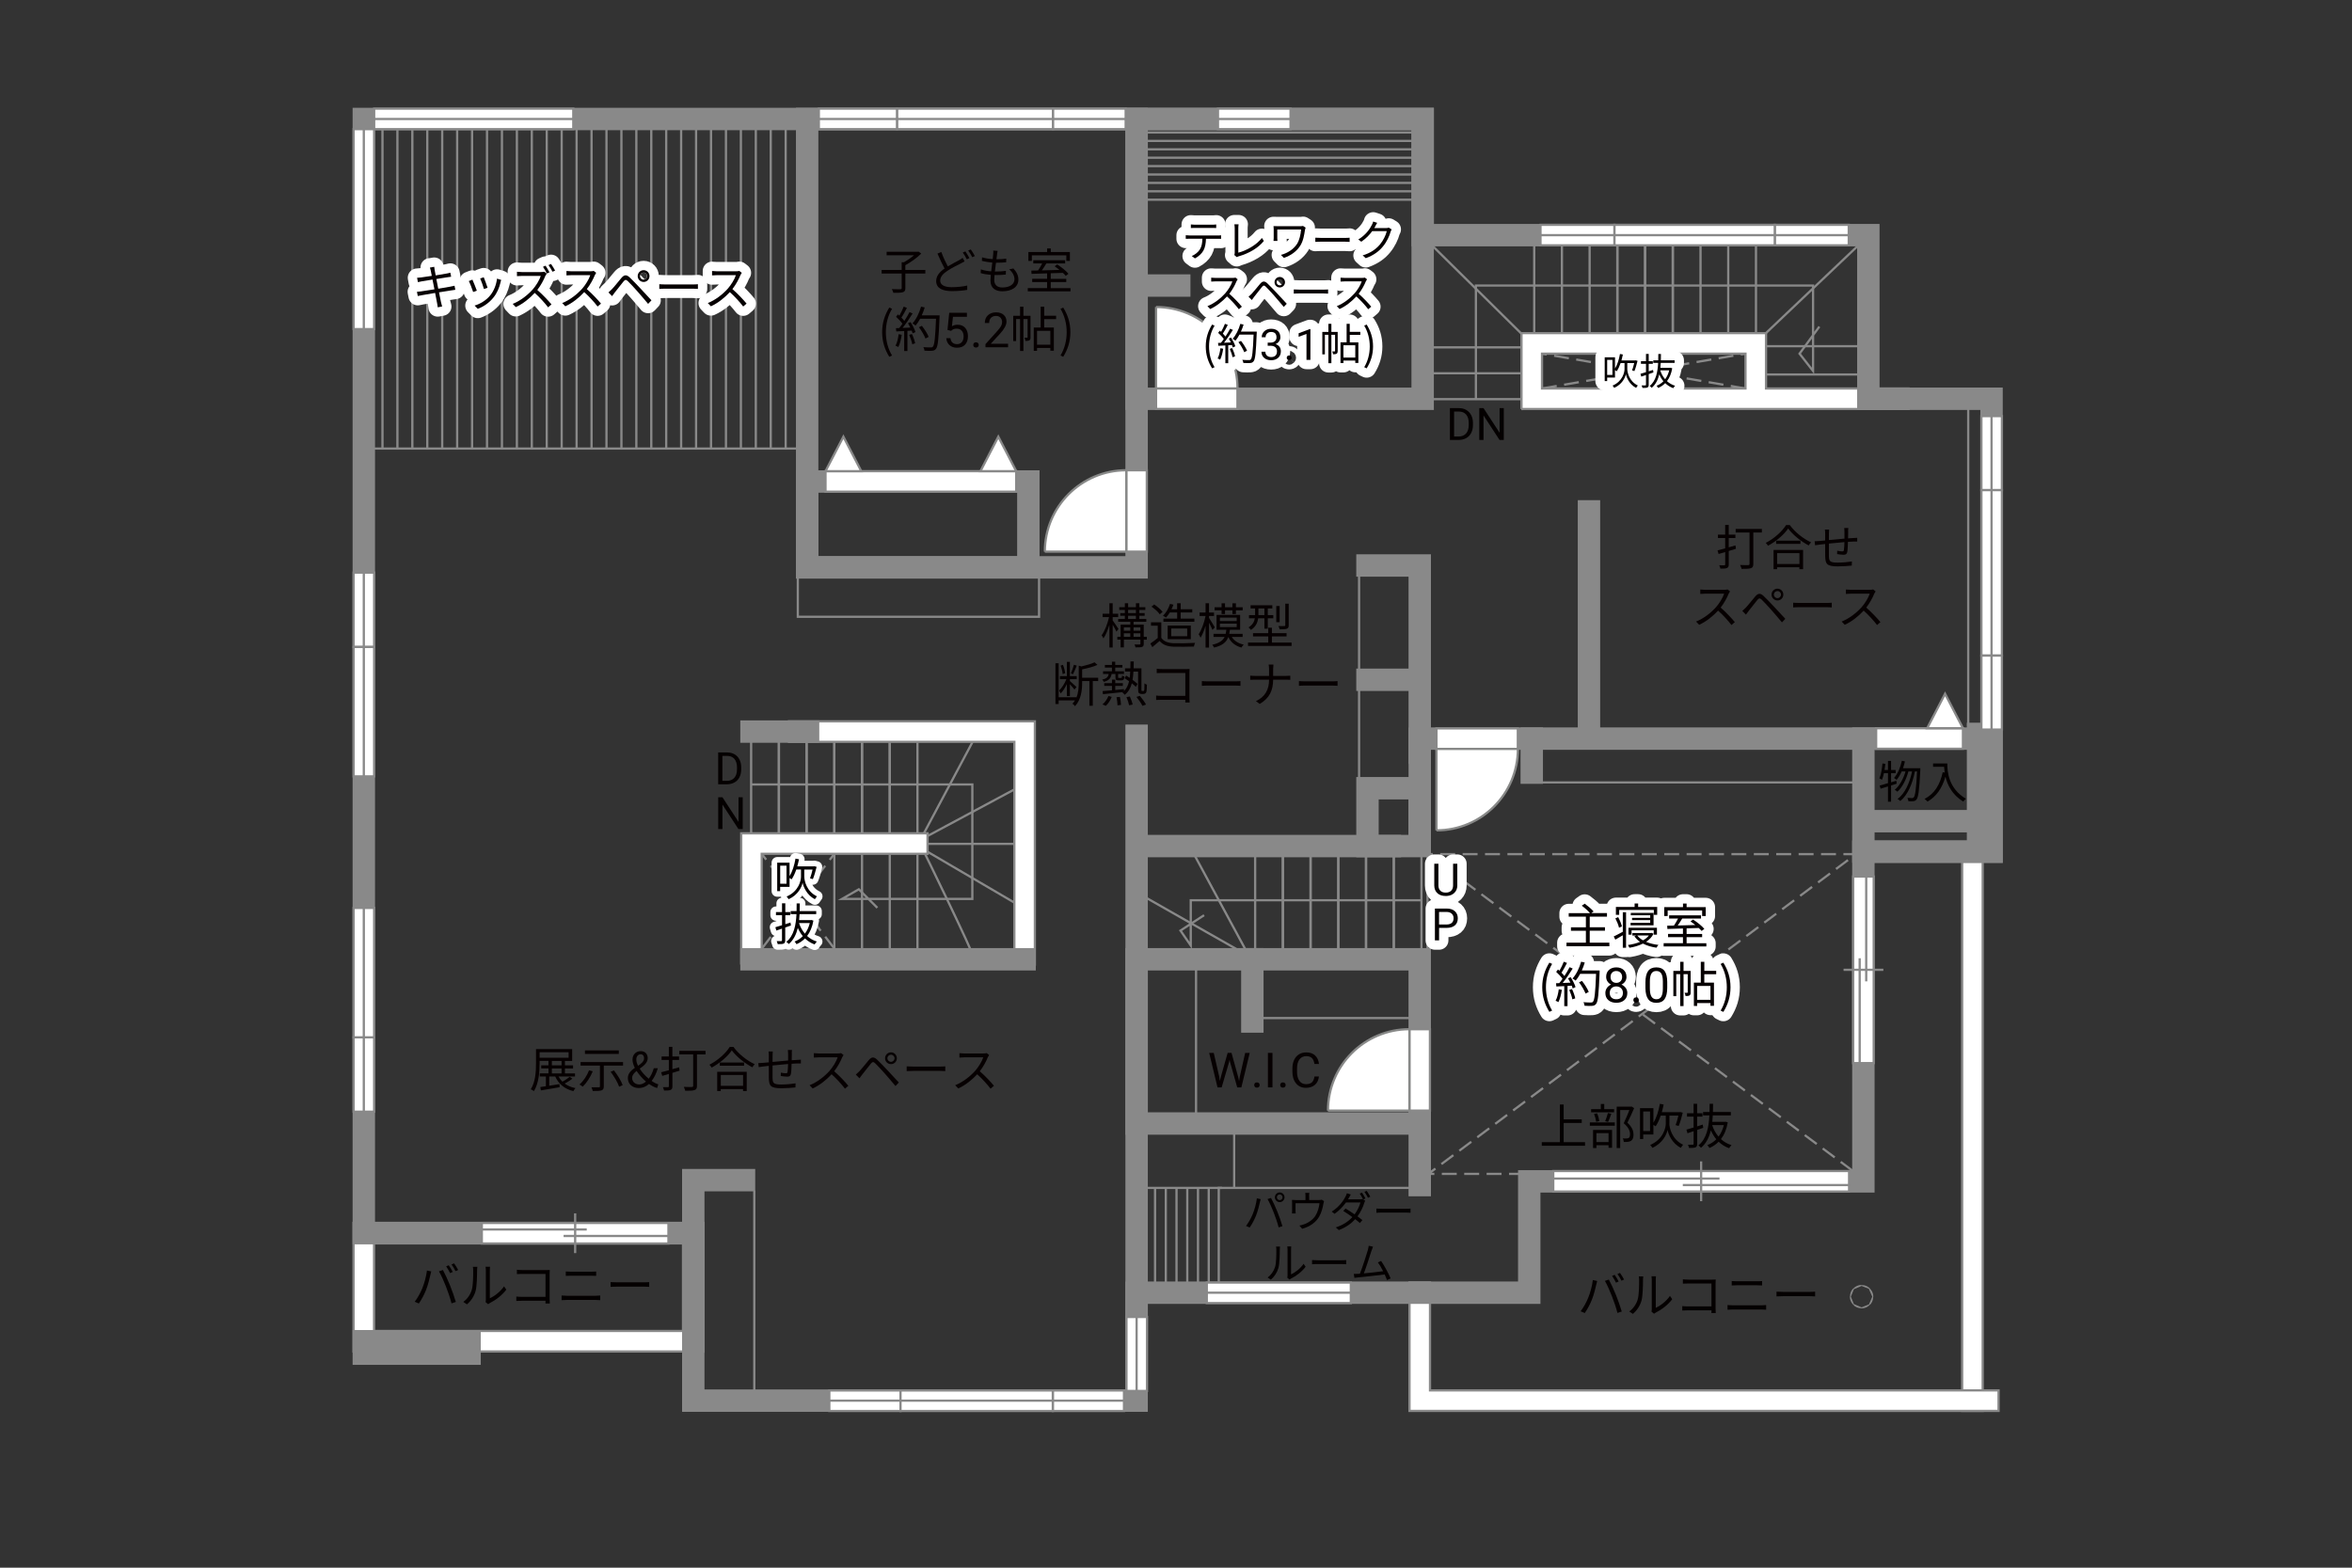 <?xml version="1.0" encoding="UTF-8"?><svg xmlns="http://www.w3.org/2000/svg" viewBox="0 0 630 420"><rect x="0" y="0" width="630" height="420" fill="#333333" stroke="none"/><defs><style>.cls-1{fill:#040000;}.cls-2{fill:#060001;}.cls-3{stroke-width:5px;}.cls-3,.cls-4,.cls-5,.cls-6,.cls-7{fill:none;}.cls-3,.cls-7{stroke:#fff;stroke-linecap:round;stroke-linejoin:round;}.cls-4{stroke-dasharray:0 0 4 2;}.cls-4,.cls-8,.cls-9,.cls-5{stroke-width:.6px;}.cls-4,.cls-9,.cls-5,.cls-6{stroke:#898989;}.cls-8{stroke:#888988;}.cls-8,.cls-9{fill:#fff;}.cls-6{stroke-linecap:square;stroke-width:6px;}.cls-7{stroke-width:3px;}</style></defs><g id="kan"><line class="cls-5" x1="410.95" y1="90.38" x2="410.95" y2="61.75"/><line class="cls-5" x1="418.37" y1="90.38" x2="418.37" y2="61.75"/><line class="cls-5" x1="425.79" y1="90.38" x2="425.79" y2="61.75"/><line class="cls-5" x1="433.22" y1="90.38" x2="433.22" y2="61.75"/><line class="cls-5" x1="440.65" y1="90.38" x2="440.65" y2="61.75"/><line class="cls-5" x1="448.07" y1="90.38" x2="448.07" y2="61.75"/><line class="cls-5" x1="433.22" y1="90.38" x2="433.22" y2="61.75"/><line class="cls-5" x1="440.65" y1="90.38" x2="440.65" y2="61.75"/><line class="cls-5" x1="448.07" y1="90.38" x2="448.07" y2="61.75"/><line class="cls-5" x1="455.5" y1="90.38" x2="455.5" y2="61.75"/><line class="cls-5" x1="462.92" y1="90.38" x2="462.92" y2="61.75"/><line class="cls-5" x1="470.35" y1="90.38" x2="470.35" y2="61.75"/><line class="cls-5" x1="471.87" y1="90.33" x2="498.2" y2="65.33"/><rect class="cls-5" x="470.79" y="92.75" width="28.17" height="7.58"/><line class="cls-5" x1="408.89" y1="93.06" x2="382.7" y2="93.06"/><line class="cls-5" x1="408.89" y1="100" x2="382.7" y2="100"/><line class="cls-5" x1="408.89" y1="106.94" x2="382.7" y2="106.94"/><line class="cls-5" x1="408.33" y1="90.19" x2="383.58" y2="65.75"/><polyline class="cls-5" points="395.33 106.94 395.33 76.5 485.64 76.5 485.64 99.38 482.02 94.75 487.33 87.5"/><line class="cls-5" x1="201.2" y1="225.38" x2="201.2" y2="196.75"/><line class="cls-5" x1="208.63" y1="225.38" x2="208.63" y2="196.75"/><line class="cls-5" x1="216.05" y1="225.38" x2="216.05" y2="196.75"/><line class="cls-5" x1="223.48" y1="225.38" x2="223.48" y2="196.75"/><line class="cls-5" x1="230.9" y1="225.38" x2="230.9" y2="196.75"/><line class="cls-5" x1="238.33" y1="225.38" x2="238.33" y2="196.75"/><line class="cls-5" x1="208.63" y1="225.38" x2="208.63" y2="196.75"/><line class="cls-5" x1="216.05" y1="225.38" x2="216.05" y2="196.75"/><line class="cls-5" x1="223.48" y1="225.38" x2="223.48" y2="196.75"/><line class="cls-5" x1="230.9" y1="225.38" x2="230.9" y2="196.75"/><line class="cls-5" x1="238.33" y1="225.38" x2="238.33" y2="196.75"/><line class="cls-5" x1="245.75" y1="225.38" x2="245.75" y2="196.75"/><line class="cls-5" x1="223.48" y1="254.88" x2="223.48" y2="226.25"/><line class="cls-5" x1="230.9" y1="254.88" x2="230.9" y2="226.25"/><line class="cls-5" x1="238.33" y1="254.88" x2="238.33" y2="226.25"/><line class="cls-5" x1="245.75" y1="254.88" x2="245.75" y2="226.25"/><line class="cls-5" x1="247.29" y1="226.08" x2="274.95" y2="226.08"/><path class="cls-5" d="m260.95,257c0-1.42-13.83-29.58-13.83-29.58l26.17,15.33"/><polyline class="cls-5" points="272.95 210.83 246.54 225 261.45 197"/><polyline class="cls-5" points="201.2 210.17 260.45 210.17 260.45 240.83 225.54 240.83 230.04 238.25 235 243.21"/><line class="cls-4" x1="413.04" y1="104.08" x2="467.54" y2="94.75"/><line class="cls-4" x1="467.54" y1="104.08" x2="413.04" y2="94.75"/><line class="cls-4" x1="204.03" y1="254.19" x2="223.48" y2="228.75"/><line class="cls-4" x1="223.48" y1="254.12" x2="204.03" y2="228.75"/><line class="cls-5" x1="343.63" y1="256.5" x2="343.63" y2="227.88"/><line class="cls-5" x1="351.05" y1="256.5" x2="351.05" y2="227.88"/><line class="cls-5" x1="358.48" y1="256.5" x2="358.48" y2="227.88"/><line class="cls-5" x1="365.9" y1="256.5" x2="365.9" y2="227.88"/><line class="cls-5" x1="373.33" y1="256.5" x2="373.33" y2="227.88"/><line class="cls-5" x1="380.75" y1="256.5" x2="380.75" y2="227.88"/><line class="cls-5" x1="336.2" y1="256.5" x2="336.2" y2="227.88"/><line class="cls-5" x1="343.63" y1="256.5" x2="343.63" y2="227.88"/><line class="cls-5" x1="351.05" y1="256.5" x2="351.05" y2="227.88"/><line class="cls-5" x1="358.48" y1="256.5" x2="358.48" y2="227.88"/><line class="cls-5" x1="365.9" y1="256.5" x2="365.9" y2="227.88"/><line class="cls-5" x1="373.33" y1="256.5" x2="373.33" y2="227.88"/><polyline class="cls-5" points="319.33 227.94 334.58 256.19 306.08 240"/><polyline class="cls-5" points="380.75 241.19 318.95 241.19 318.95 253.31 316.2 249.31 322.52 245.19"/><line class="cls-5" x1="320.37" y1="300.17" x2="320.37" y2="258.08"/><line class="cls-5" x1="337.12" y1="272.75" x2="378.62" y2="272.75"/><polyline class="cls-5" points="378.33 318.25 326.45 318.25 326.45 344.88"/><line class="cls-5" x1="327.33" y1="318.25" x2="305.83" y2="318.25"/><line class="cls-5" x1="330.58" y1="318.25" x2="330.58" y2="301"/><line class="cls-5" x1="323.77" y1="318.25" x2="323.77" y2="345"/><line class="cls-5" x1="320.89" y1="318.25" x2="320.89" y2="345"/><line class="cls-5" x1="318.02" y1="318.25" x2="318.02" y2="345"/><line class="cls-5" x1="315.14" y1="318.25" x2="315.14" y2="345"/><line class="cls-5" x1="312.27" y1="318.25" x2="312.27" y2="345"/><line class="cls-5" x1="309.39" y1="318.25" x2="309.39" y2="345"/><line class="cls-5" x1="412.27" y1="209.62" x2="497.95" y2="209.62"/><line class="cls-5" x1="306.58" y1="53.5" x2="379.08" y2="53.5"/><line class="cls-5" x1="306.58" y1="51.25" x2="379.08" y2="51.25"/><line class="cls-5" x1="306.58" y1="49" x2="379.08" y2="49"/><line class="cls-5" x1="306.58" y1="46.75" x2="379.08" y2="46.75"/><line class="cls-5" x1="306.58" y1="44.5" x2="379.08" y2="44.5"/><line class="cls-5" x1="306.58" y1="42.25" x2="379.08" y2="42.25"/><line class="cls-5" x1="306.58" y1="40" x2="379.08" y2="40"/><line class="cls-5" x1="306.58" y1="37.75" x2="379.08" y2="37.75"/><line class="cls-5" x1="306.58" y1="35.5" x2="379.08" y2="35.5"/><line class="cls-5" x1="216.2" y1="120.17" x2="97.45" y2="120.17"/><line class="cls-5" x1="102.45" y1="120.17" x2="102.45" y2="31.88"/><line class="cls-5" x1="106.45" y1="120.17" x2="106.45" y2="31.88"/><line class="cls-5" x1="110.45" y1="120.17" x2="110.45" y2="31.88"/><line class="cls-5" x1="114.45" y1="120.17" x2="114.45" y2="31.88"/><line class="cls-5" x1="118.45" y1="120.17" x2="118.45" y2="31.88"/><line class="cls-5" x1="122.45" y1="120.17" x2="122.45" y2="31.88"/><line class="cls-5" x1="126.45" y1="120.17" x2="126.45" y2="31.88"/><line class="cls-5" x1="130.45" y1="120.17" x2="130.45" y2="31.88"/><line class="cls-5" x1="134.45" y1="120.17" x2="134.45" y2="31.88"/><line class="cls-5" x1="138.45" y1="120.17" x2="138.45" y2="31.88"/><line class="cls-5" x1="142.45" y1="120.17" x2="142.45" y2="31.88"/><line class="cls-5" x1="146.45" y1="120.17" x2="146.45" y2="31.88"/><line class="cls-5" x1="150.45" y1="120.17" x2="150.45" y2="31.88"/><line class="cls-5" x1="154.45" y1="120.17" x2="154.45" y2="31.88"/><line class="cls-5" x1="158.45" y1="120.17" x2="158.45" y2="31.88"/><line class="cls-5" x1="162.45" y1="120.17" x2="162.45" y2="31.88"/><line class="cls-5" x1="166.45" y1="120.17" x2="166.45" y2="31.88"/><line class="cls-5" x1="170.45" y1="120.17" x2="170.45" y2="31.88"/><line class="cls-5" x1="174.45" y1="120.17" x2="174.45" y2="31.88"/><line class="cls-5" x1="178.45" y1="120.17" x2="178.45" y2="31.88"/><line class="cls-5" x1="182.45" y1="120.17" x2="182.45" y2="31.88"/><line class="cls-5" x1="186.45" y1="120.17" x2="186.45" y2="31.88"/><line class="cls-5" x1="190.45" y1="120.17" x2="190.45" y2="31.88"/><line class="cls-5" x1="194.45" y1="120.17" x2="194.45" y2="31.88"/><line class="cls-5" x1="198.45" y1="120.17" x2="198.45" y2="31.88"/><line class="cls-5" x1="202.45" y1="120.17" x2="202.45" y2="31.88"/><line class="cls-5" x1="206.45" y1="120.17" x2="206.45" y2="31.88"/><line class="cls-5" x1="210.45" y1="120.17" x2="210.45" y2="31.88"/><line class="cls-5" x1="202.04" y1="318.96" x2="202.04" y2="373.88"/><rect class="cls-5" x="213.7" y="153.62" width="64.62" height="11.62"/><line class="cls-5" x1="364.04" y1="209.33" x2="364.04" y2="150.42"/><polyline class="cls-4" points="408.2 314.5 382.58 314.5 497.12 228.83 382.37 228.83 382.37 257.17"/><line class="cls-4" x1="382.37" y1="228.83" x2="496.7" y2="314"/></g><g id="_外壁"><polygon class="cls-9" points="525.58 378 525.58 227 531.08 227 531.08 378 525.58 378 525.58 378"/><path class="cls-9" d="m407.54,109.58v-20.33h65.5v14.83h38.16v5.5h-103.67Zm5.5-5.5h54.5v-9.33h-54.5v9.33h0Z"/><path class="cls-9" d="m94.7,362.08v-34.46h93.75v34.46h-93.75Zm91-2.75v-2.75,2.75h0Zm-85.5-2.75h82.75v-23.46h-82.75v23.46h0Z"/><polygon class="cls-9" points="198.54 258.12 198.54 223.25 248.45 223.25 248.45 228.75 204.03 228.75 204.03 255.38 204.04 258.12 198.54 258.12 198.54 258.12"/><polygon class="cls-9" points="271.7 258.42 271.7 198.75 214.08 198.75 211.33 198.75 211.33 193.25 277.2 193.25 277.2 258.42 271.7 258.42 271.7 258.42"/><polygon class="cls-9" points="377.54 378 377.54 346.33 377.54 343.58 383.04 343.58 383.04 372.5 535.33 372.5 535.33 378 377.54 378 377.54 378"/><polyline class="cls-6" points="493.95 63 381.08 63 381.08 31.88 97.45 31.88 97.45 330.38 185.7 330.38 185.7 375.25 304.45 375.25 304.45 346.33 409.62 346.33 409.62 316.5 499.12 316.5 499.12 228.17 533.45 228.17 533.45 106.83 500.45 106.83 500.45 63 478.45 63"/><rect class="cls-6" x="499.12" y="197.88" width="34.33" height="30.29"/><line class="cls-6" x1="532.2" y1="220" x2="500.45" y2="220"/><line class="cls-6" x1="529.83" y1="226.75" x2="529.83" y2="196.62"/><line class="cls-6" x1="304.45" y1="356.33" x2="304.45" y2="197.12"/><polyline class="cls-6" points="505.62 197.88 380.29 197.88 380.29 222"/><rect class="cls-6" x="366.29" y="211.17" width="14" height="15.5"/><line class="cls-6" x1="410.29" y1="197.88" x2="410.29" y2="207"/><line class="cls-6" x1="425.62" y1="196" x2="425.62" y2="137"/><line class="cls-6" x1="372.29" y1="226.67" x2="305.79" y2="226.67"/><rect class="cls-6" x="304.45" y="257" width="75.83" height="44"/><line class="cls-6" x1="380.29" y1="296.33" x2="380.29" y2="317.5"/><line class="cls-6" x1="335.45" y1="257" x2="335.45" y2="273.67"/><polyline class="cls-6" points="380.29 201.67 380.29 151.5 366.29 151.5"/><line class="cls-6" x1="380.29" y1="182.12" x2="366.29" y2="182.12"/><rect class="cls-6" x="304.45" y="31.88" width="76.62" height="74.96"/><rect class="cls-6" x="216.2" y="31.88" width="88.25" height="120.12"/><rect class="cls-6" x="216.2" y="129" width="59.25" height="23"/><line class="cls-6" x1="305.79" y1="76.5" x2="315.87" y2="76.5"/><polyline class="cls-6" points="185.7 334.33 185.7 316.17 199.29 316.17"/><rect class="cls-6" x="97.45" y="359.33" width="28.33" height="3.33"/><line class="cls-6" x1="274.45" y1="257" x2="201.29" y2="257"/><line class="cls-6" x1="201.29" y1="196" x2="216.45" y2="196"/><path class="cls-6" d="m498.77,347.39c0-.08-.06-.14-.13-.14s-.14.06-.14.14.06.13.14.13.13-.06.13-.13Z"/></g><g id="_建距"><polygon class="cls-9" points="100.22 31.88 100.22 34.6 153.56 34.6 153.56 29.1 100.22 29.1 100.22 31.88"/><line class="cls-5" x1="153.56" y1="31.88" x2="100.22" y2="31.88"/><polygon class="cls-9" points="97.45 34.6 94.72 34.6 94.72 88.17 100.22 88.17 100.22 34.6 97.45 34.6"/><line class="cls-5" x1="97.45" y1="88.17" x2="97.45" y2="34.6"/><polygon class="cls-9" points="97.45 153.41 94.72 153.41 94.72 173.33 100.22 173.33 100.22 153.41 97.45 153.41"/><line class="cls-5" x1="97.45" y1="173.33" x2="97.45" y2="153.41"/><polygon class="cls-9" points="97.45 173.33 94.72 173.33 94.72 208 100.22 208 100.22 173.33 97.45 173.33"/><line class="cls-5" x1="97.45" y1="208" x2="97.45" y2="173.33"/><polygon class="cls-9" points="97.45 297.83 94.72 297.83 94.72 277.91 100.22 277.91 100.22 297.83 97.45 297.83"/><line class="cls-5" x1="97.45" y1="277.91" x2="97.45" y2="297.83"/><polygon class="cls-9" points="97.45 277.91 94.72 277.91 94.72 243.24 100.22 243.24 100.22 277.91 97.45 277.91"/><line class="cls-5" x1="97.45" y1="243.24" x2="97.45" y2="277.91"/><polygon class="cls-9" points="240.26 31.88 240.26 34.6 282.08 34.6 282.08 29.1 240.26 29.1 240.26 31.88"/><line class="cls-5" x1="282.08" y1="31.88" x2="240.26" y2="31.88"/><polygon class="cls-9" points="219.33 31.88 219.33 34.6 240.26 34.6 240.26 29.1 219.33 29.1 219.33 31.88"/><line class="cls-5" x1="240.26" y1="31.88" x2="219.33" y2="31.88"/><polygon class="cls-9" points="282.08 31.88 282.08 34.6 301.52 34.6 301.52 29.1 282.08 29.1 282.08 31.88"/><line class="cls-5" x1="301.52" y1="31.88" x2="282.08" y2="31.88"/><polygon class="cls-9" points="326.24 31.88 326.24 34.6 345.68 34.6 345.68 29.1 326.24 29.1 326.24 31.88"/><line class="cls-5" x1="345.68" y1="31.88" x2="326.24" y2="31.88"/><polygon class="cls-9" points="412.63 63 412.63 65.73 432.45 65.73 432.45 60.23 412.63 60.23 412.63 63"/><line class="cls-5" x1="432.45" y1="63" x2="412.63" y2="63"/><polygon class="cls-9" points="475.38 63 475.38 65.73 495.2 65.73 495.2 60.23 475.38 60.23 475.38 63"/><line class="cls-5" x1="495.2" y1="63" x2="475.38" y2="63"/><polygon class="cls-9" points="432.45 63 432.45 65.73 475.38 65.73 475.38 60.23 432.45 60.23 432.45 63"/><line class="cls-5" x1="475.38" y1="63" x2="432.45" y2="63"/><polygon class="cls-9" points="533.45 111.48 530.73 111.48 530.73 131.31 536.23 131.31 536.23 111.48 533.45 111.48"/><line class="cls-5" x1="533.45" y1="131.31" x2="533.45" y2="111.48"/><polygon class="cls-9" points="533.45 131.31 530.73 131.31 530.73 175.64 536.23 175.64 536.23 131.31 533.45 131.31"/><line class="cls-5" x1="533.45" y1="175.64" x2="533.45" y2="131.31"/><polygon class="cls-9" points="533.45 175.64 530.73 175.64 530.73 195.46 536.23 195.46 536.23 175.64 533.45 175.64"/><line class="cls-5" x1="533.45" y1="195.46" x2="533.45" y2="175.64"/><polygon class="cls-9" points="384.77 197.88 384.77 195.14 406.56 195.14 406.56 200.65 384.77 200.65 384.77 197.88"/><path class="cls-8" d="m384.77,222.46v-21.81h21.81c0,12.04-9.76,21.81-21.81,21.81"/><polygon class="cls-9" points="380.29 297.54 383.02 297.54 383.02 275.74 377.52 275.74 377.52 297.54 380.29 297.54"/><path class="cls-8" d="m355.71,297.54h21.81v-21.81c-12.04,0-21.81,9.76-21.81,21.81"/><polygon class="cls-9" points="499.12 234.83 496.39 234.83 496.39 284.82 501.89 284.82 501.89 234.83 499.12 234.83"/><line class="cls-5" x1="504.47" y1="259.82" x2="493.81" y2="259.82"/><line class="cls-5" x1="499.88" y1="262.92" x2="499.88" y2="234.83"/><line class="cls-5" x1="498.13" y1="284.82" x2="498.13" y2="256.73"/><polygon class="cls-9" points="416.05 316.5 416.05 319.23 495.29 319.23 495.29 313.73 416.05 313.73 416.05 316.5"/><line class="cls-5" x1="455.66" y1="311.15" x2="455.66" y2="321.81"/><line class="cls-5" x1="460.58" y1="315.75" x2="416.05" y2="315.75"/><line class="cls-5" x1="495.29" y1="317.49" x2="450.75" y2="317.49"/><polygon class="cls-9" points="361.83 346.33 361.83 343.61 323.25 343.61 323.25 349.11 361.83 349.11 361.83 346.33"/><line class="cls-5" x1="323.25" y1="346.33" x2="361.83" y2="346.33"/><polygon class="cls-9" points="304.45 352.83 301.73 352.83 301.73 372.65 307.23 372.65 307.23 352.83 304.45 352.83"/><line class="cls-5" x1="304.45" y1="372.65" x2="304.45" y2="352.83"/><polygon class="cls-9" points="301.07 375.25 301.07 372.52 282 372.52 282 378.02 301.07 378.02 301.07 375.25"/><line class="cls-5" x1="282" y1="375.25" x2="301.07" y2="375.25"/><polygon class="cls-9" points="241.21 375.25 241.21 372.52 222.14 372.52 222.14 378.02 241.21 378.02 241.21 375.25"/><line class="cls-5" x1="222.14" y1="375.25" x2="241.21" y2="375.25"/><polygon class="cls-9" points="282 375.25 282 372.52 241.21 372.52 241.21 378.02 282 378.02 282 375.25"/><line class="cls-5" x1="241.21" y1="375.25" x2="282" y2="375.25"/><polygon class="cls-9" points="179.05 330.38 179.05 327.64 129.06 327.64 129.06 333.15 179.05 333.15 179.05 330.38"/><line class="cls-5" x1="154.06" y1="335.72" x2="154.06" y2="325.07"/><line class="cls-5" x1="150.96" y1="331.13" x2="179.05" y2="331.13"/><line class="cls-5" x1="129.06" y1="329.39" x2="157.16" y2="329.39"/><polygon class="cls-9" points="309.66 106.83 309.66 109.56 331.46 109.56 331.46 104.06 309.66 104.06 309.66 106.83"/><path class="cls-8" d="m309.66,82.25v21.81h21.81c0-12.04-9.76-21.81-21.81-21.81"/><polygon class="cls-9" points="304.45 147.79 307.18 147.79 307.18 125.99 301.68 125.99 301.68 147.79 304.45 147.79"/><path class="cls-8" d="m279.87,147.79h21.81v-21.81c-12.04,0-21.81,9.76-21.81,21.81"/><polygon class="cls-9" points="525.79 197.88 525.79 200.6 502.54 200.6 502.54 195.1 525.79 195.1 525.79 197.88"/><polygon class="cls-9" points="525.79 195.1 521 185.87 516.21 195.1 525.79 195.1"/><line class="cls-9" x1="527.2" y1="194.58" x2="527.2" y2="109.17"/><polygon class="cls-9" points="221.12 129 221.12 131.73 272.2 131.73 272.2 126.23 221.12 126.23 221.12 129"/><polygon class="cls-9" points="221.12 126.23 225.91 116.99 230.7 126.23 221.12 126.23"/><polygon class="cls-9" points="262.62 126.23 267.41 116.99 272.2 126.23 262.62 126.23"/></g><g id="_文字"><path class="cls-2" d="m247.87,73.28h-5.36v3.89c0,.65-.17.95-.65,1.11-.48.16-1.33.18-2.56.17-.08-.27-.25-.72-.42-.99,1.04.04,2,.04,2.28.03.29-.01.36-.08.36-.31v-3.89h-5.37v-.96h5.37v-2.08h.61c.92-.51,1.92-1.2,2.68-1.85h-7.32v-.94h8.33l.23-.05.7.53c-1.1,1.12-2.81,2.33-4.25,3.11v1.27h5.36v.96Z"/><path class="cls-2" d="m253.89,71.35c1.14-.69,2.33-1.26,3.04-1.66.36-.22.65-.39.92-.61l.52.95c-.29.17-.61.34-.99.53-.88.47-2.34,1.14-3.6,1.99-1.21.78-1.94,1.64-1.94,2.63,0,1.08,1.03,1.76,3.08,1.76,1.42,0,3.15-.18,4.16-.44v1.16c-.99.18-2.5.33-4.12.33-2.44,0-4.2-.73-4.2-2.68,0-1.35.85-2.41,2.25-3.37-.6-1.08-1.29-2.6-1.9-4l1.03-.43c.52,1.43,1.18,2.83,1.74,3.86Zm5.77-2.2l-.7.31c-.26-.53-.7-1.31-1.07-1.81l.7-.3c.32.47.79,1.26,1.07,1.79Zm1.46-.55l-.69.31c-.29-.56-.72-1.3-1.09-1.79l.69-.29c.35.47.85,1.29,1.09,1.77Z"/><path class="cls-2" d="m267.08,68.12c-.04.34-.1.79-.18,1.34,1,0,1.89-.05,2.64-.17l-.03.98c-.83.08-1.59.12-2.64.12h-.09c-.09.77-.19,1.59-.29,2.35h.25c.88,0,1.79-.04,2.7-.17l-.03.99c-.86.09-1.66.13-2.55.13h-.47c-.05.52-.08.98-.08,1.29,0,1.26.7,2.04,2.18,2.04,1.98,0,3.24-.87,3.24-2.21,0-.87-.47-1.85-1.42-2.65l1.14-.23c.9.99,1.33,1.89,1.33,3,0,1.94-1.72,3.11-4.29,3.11-1.77,0-3.19-.77-3.19-2.9,0-.36.04-.88.1-1.5-.97-.08-1.92-.22-2.72-.47l.05-1c.86.3,1.85.46,2.77.53.08-.77.18-1.59.29-2.35-.95-.08-1.98-.25-2.79-.46l.05-.95c.82.26,1.89.42,2.85.48.06-.52.12-.99.14-1.37.04-.44.04-.68.01-.92l1.17.08c-.09.35-.13.62-.17.91Z"/><path class="cls-2" d="m286.74,77.18v.87h-11.44v-.87h5.17v-1.62h-3.99v-.86h3.99v-1.46c-1.57.05-3.03.09-4.17.13l-.05-.88c.53-.01,1.14-.01,1.81-.03.38-.56.79-1.27,1.1-1.88h-2.39v-.86h8.54v.86h-5.04c-.36.61-.79,1.29-1.2,1.86,1.46-.04,3.09-.08,4.72-.13-.43-.35-.88-.69-1.3-.98l.69-.48c1.09.69,2.41,1.74,3.02,2.5l-.73.55c-.19-.23-.45-.51-.77-.79-1.08.04-2.18.08-3.25.1v1.5h4.16v.86h-4.16v1.62h5.29Zm-10.36-7.27h-.92v-2.39h5.02v-.96h.98v.96h5.12v2.39h-.96v-1.5h-9.23v1.5Z"/><path class="cls-2" d="m236.29,88.99c0-2.55.72-4.65,1.91-6.59l.74.34c-1.13,1.86-1.66,4.04-1.66,6.25s.53,4.41,1.66,6.25l-.74.35c-1.2-1.95-1.91-4.04-1.91-6.6Z"/><path class="cls-2" d="m241.54,89.68c-.18,1.22-.49,2.47-.92,3.3-.16-.12-.55-.3-.75-.36.43-.79.7-1.95.84-3.09l.83.16Zm2.38-3.37c.53.83,1.1,1.94,1.29,2.64l-.77.36c-.05-.22-.13-.47-.25-.74l-1.13.07v5.41h-.87v-5.36l-2.12.1-.08-.87c.26,0,.56-.01.86-.03.29-.34.58-.73.87-1.16-.4-.58-1.09-1.31-1.7-1.86l.49-.64c.13.1.26.22.39.34.43-.73.88-1.7,1.16-2.42l.86.33c-.44.87-.99,1.91-1.48,2.61.31.31.58.62.79.9.53-.82,1.03-1.66,1.39-2.37l.83.36c-.75,1.22-1.79,2.76-2.69,3.87.65-.03,1.37-.06,2.08-.09-.19-.4-.42-.81-.64-1.16l.72-.31Zm.34,3.16c.38.79.75,1.82.87,2.5l-.77.26c-.12-.68-.48-1.72-.83-2.52l.73-.23Zm7.4-4.49c-.23,5.82-.42,7.84-.95,8.48-.3.38-.58.47-1.08.52-.43.04-1.22.03-2-.03-.03-.27-.13-.69-.31-.95.87.08,1.66.08,1.99.08.25,0,.42-.03.56-.19.43-.44.65-2.42.85-7.49h-4.26c-.36.69-.78,1.31-1.21,1.82-.18-.16-.61-.44-.85-.57,1-1.08,1.83-2.78,2.31-4.5l.98.22c-.22.73-.48,1.44-.79,2.12h4.77v.49Zm-3.76,5.72c-.3-.79-1.03-2.08-1.75-3.03l.78-.38c.73.91,1.51,2.15,1.82,2.96l-.85.44Z"/><path class="cls-2" d="m253.79,88.4l.47-4.61h4.74v1.09h-3.74l-.28,2.52c.45-.27.97-.4,1.54-.4.84,0,1.51.28,2.01.83.5.56.74,1.31.74,2.26s-.26,1.7-.77,2.25c-.51.55-1.23.82-2.15.82-.82,0-1.48-.23-2-.68-.52-.45-.81-1.08-.88-1.88h1.11c.07.53.26.93.56,1.2.3.27.71.4,1.21.4.55,0,.97-.19,1.29-.56s.47-.89.47-1.54c0-.62-.17-1.11-.5-1.49s-.78-.56-1.34-.56c-.51,0-.91.11-1.21.34l-.31.25-.94-.24Z"/><path class="cls-2" d="m260.7,92.42c0-.2.06-.37.18-.51s.3-.2.54-.2.42.07.55.2.19.3.19.51-.06.36-.19.49c-.12.13-.31.2-.55.2s-.42-.07-.54-.2c-.12-.13-.18-.29-.18-.49Z"/><path class="cls-2" d="m270.03,93.03h-6.06v-.84l3.2-3.55c.47-.54.8-.97.98-1.31s.27-.68.27-1.04c0-.48-.15-.88-.44-1.19s-.68-.46-1.17-.46c-.58,0-1.04.17-1.36.5-.32.33-.49.79-.49,1.39h-1.17c0-.85.27-1.54.82-2.06s1.28-.79,2.2-.79c.86,0,1.54.23,2.04.68.5.45.75,1.05.75,1.8,0,.91-.58,1.99-1.74,3.25l-2.48,2.69h4.64v.96Z"/><path class="cls-2" d="m276.04,90.35c0,.39-.05.65-.3.81-.25.16-.58.18-1.08.18-.03-.25-.13-.62-.25-.87.35.01.61.01.71,0,.1,0,.13-.03.13-.13v-4.86h-1.12v8.55h-.9v-8.55h-1.05v5.9h-.78v-6.77h1.83v-2.44h.9v2.44h1.9v5.75Zm3.65-4.85v2.25h2.59v6.21h-.94v-.73h-3.56v.77h-.88v-6.25h1.85v-5.58h.95v2.42h3.19v.91h-3.19Zm1.65,3.13h-3.56v3.72h3.56v-3.72Z"/><path class="cls-2" d="m284.06,95.24c1.12-1.85,1.66-4.04,1.66-6.25s-.55-4.39-1.66-6.25l.73-.34c1.21,1.94,1.92,4.04,1.92,6.59s-.72,4.65-1.92,6.6l-.73-.35Z"/><path class="cls-3" d="m318.6,63.09h7.57c.24,0,.62-.01.9-.06v.96c-.25-.01-.62-.02-.9-.02h-3.14c-.04,1.25-.22,2.3-.68,3.15-.42.77-1.29,1.61-2.28,2.11l-.85-.64c.9-.37,1.73-1.04,2.18-1.77.51-.81.64-1.78.67-2.86h-3.46c-.35,0-.68,0-1,.02v-.96c.32.03.65.06,1,.06Zm1.42-2.89h4.68c.32,0,.74-.02,1.07-.07v.96c-.33-.02-.74-.03-1.07-.03h-4.67c-.38,0-.76.01-1.05.03v-.96c.32.03.67.07,1.04.07Z"/><path class="cls-3" d="m330.73,67.75v-6.61c0-.3-.06-.82-.1-1.05h1.14c-.05.29-.08.72-.08,1.05v6.55c2.21-.55,4.89-2.08,6.32-3.94l.52.81c-1.5,1.86-3.88,3.29-6.76,4.12-.13.03-.3.09-.49.21l-.67-.58c.08-.18.12-.33.12-.57Z"/><path class="cls-3" d="m349.56,61.52c-.21,1.36-.45,3-1.28,4.31-.94,1.48-2.52,2.66-4.38,3.26l-.79-.8c1.7-.45,3.35-1.46,4.3-2.93.66-1.03.98-2.51,1.1-3.87h-6.38v2.31c0,.17.01.46.04.74h-1.05c.04-.28.05-.52.05-.74v-2.46c0-.27-.01-.52-.05-.77.31.02.74.03,1.24.03h5.93c.25,0,.53-.02.73-.07l.7.45c-.05.12-.13.43-.15.54Z"/><path class="cls-3" d="m353.93,63.74h6.33c.58,0,.99-.03,1.25-.06v1.13c-.23-.01-.72-.06-1.24-.06h-6.34c-.64,0-1.25.02-1.61.06v-1.13c.35.02.96.06,1.61.06Z"/><path class="cls-3" d="m368.39,60.62c-.08.16-.17.32-.28.48h3.13c.31,0,.57-.03.75-.12l.77.47c-.09.16-.21.43-.27.61-.31,1.17-1.03,2.73-2.06,3.97-1.05,1.28-2.43,2.35-4.6,3.14l-.83-.75c2.11-.62,3.56-1.67,4.61-2.9.9-1.06,1.61-2.55,1.85-3.6h-3.9c-.7.97-1.67,2-2.93,2.84l-.8-.6c1.99-1.19,3.13-2.86,3.63-3.9.12-.2.29-.61.36-.91l1.07.35c-.2.3-.4.69-.51.91Z"/><path class="cls-3" d="m331.22,75.33c-.39.99-1.12,2.34-1.94,3.38,1.21,1.04,2.62,2.54,3.37,3.45l-.81.69c-.77-1.02-2-2.38-3.18-3.43-1.24,1.33-2.8,2.6-4.5,3.37l-.74-.77c1.86-.73,3.57-2.1,4.76-3.43.79-.89,1.63-2.25,1.92-3.21h-4.5c-.4,0-1.04.05-1.17.06v-1.05c.16.02.82.07,1.17.07h4.46c.38,0,.68-.03.87-.09l.59.45c-.07.09-.22.35-.29.51Z"/><path class="cls-3" d="m335.25,78.73c.54-.55,1.55-1.84,2.28-2.69.62-.73,1.17-.85,1.95-.12.7.67,1.69,1.7,2.37,2.43.77.82,1.93,2.08,2.82,3.03l-.8.84c-.82-.99-1.84-2.17-2.58-3.02-.67-.76-1.74-1.91-2.23-2.38-.45-.44-.67-.39-1.06.08-.55.68-1.51,1.94-2.04,2.59-.23.29-.49.65-.66.89l-.87-.88c.3-.25.51-.46.82-.77Zm7.55-4.53c.77,0,1.4.64,1.4,1.41s-.62,1.4-1.4,1.4-1.41-.62-1.41-1.4.64-1.41,1.41-1.41Zm0,2.25c.46,0,.84-.38.84-.84s-.38-.84-.84-.84-.85.37-.85.84.38.84.85.84Z"/><path class="cls-3" d="m348.16,77.6h6.33c.58,0,.99-.03,1.25-.06v1.13c-.23-.01-.72-.06-1.24-.06h-6.34c-.64,0-1.25.02-1.61.06v-1.13c.35.02.96.06,1.61.06Z"/><path class="cls-3" d="m365.87,75.33c-.39.99-1.12,2.34-1.94,3.38,1.21,1.04,2.62,2.54,3.37,3.45l-.81.69c-.77-1.02-2-2.38-3.18-3.43-1.24,1.33-2.8,2.6-4.5,3.37l-.74-.77c1.86-.73,3.57-2.1,4.76-3.43.79-.89,1.63-2.25,1.92-3.21h-4.5c-.4,0-1.04.05-1.17.06v-1.05c.16.02.82.07,1.17.07h4.46c.38,0,.68-.03.87-.09l.59.45c-.07.09-.22.35-.29.51Z"/><path class="cls-3" d="m322.97,92.81c0-2.26.64-4.14,1.7-5.86l.66.3c-1,1.65-1.48,3.59-1.48,5.56s.47,3.92,1.48,5.56l-.66.31c-1.06-1.73-1.7-3.59-1.7-5.87Z"/><path class="cls-3" d="m327.64,93.43c-.16,1.09-.44,2.19-.82,2.93-.14-.1-.49-.27-.67-.32.38-.7.62-1.73.75-2.75l.74.14Zm2.11-2.99c.47.74.98,1.72,1.14,2.34l-.68.32c-.05-.2-.12-.42-.22-.66l-1,.06v4.81h-.77v-4.76l-1.88.09-.07-.77c.23,0,.5-.01.76-.02.25-.3.52-.65.77-1.03-.36-.52-.97-1.17-1.51-1.65l.44-.57c.12.09.23.2.35.3.38-.65.79-1.51,1.03-2.15l.76.29c-.39.77-.88,1.7-1.32,2.32.28.28.52.55.71.8.47-.73.91-1.48,1.24-2.1l.74.32c-.67,1.09-1.59,2.45-2.39,3.44.58-.02,1.21-.06,1.85-.08-.17-.36-.37-.72-.57-1.03l.63-.28Zm.3,2.81c.33.7.67,1.62.77,2.22l-.68.23c-.1-.6-.43-1.52-.74-2.24l.65-.21Zm6.57-3.98c-.21,5.17-.37,6.97-.84,7.53-.27.33-.52.42-.96.46-.38.03-1.09.02-1.78-.02-.02-.24-.12-.61-.28-.84.77.07,1.48.07,1.77.07.22,0,.37-.02.5-.17.38-.39.58-2.15.75-6.65h-3.79c-.32.61-.69,1.17-1.07,1.62-.16-.14-.54-.39-.75-.51.89-.96,1.63-2.47,2.06-4l.87.2c-.2.65-.43,1.28-.71,1.88h4.24v.44Zm-3.34,5.08c-.27-.71-.91-1.85-1.56-2.69l.69-.33c.65.81,1.34,1.91,1.62,2.63l-.75.39Z"/><path class="cls-3" d="m339.56,91.79h.78c.49,0,.88-.14,1.16-.39.28-.25.42-.59.42-1.02,0-.96-.48-1.44-1.44-1.44-.45,0-.81.13-1.08.39s-.4.6-.4,1.02h-1.04c0-.65.24-1.19.71-1.62.48-.43,1.08-.65,1.81-.65.77,0,1.38.21,1.82.61.44.41.66.98.66,1.71,0,.36-.12.7-.35,1.04s-.55.58-.94.75c.45.14.8.38,1.05.71.25.33.37.74.37,1.21,0,.74-.24,1.32-.72,1.75-.48.43-1.11.65-1.88.65s-1.4-.21-1.88-.63-.72-.97-.72-1.65h1.05c0,.43.14.78.42,1.04s.66.39,1.13.39c.5,0,.89-.13,1.16-.4.27-.26.4-.64.4-1.13s-.15-.84-.44-1.1c-.29-.26-.72-.39-1.27-.4h-.78v-.85Z"/><path class="cls-3" d="m344.66,95.86c0-.18.05-.33.16-.45.11-.12.27-.18.48-.18s.38.06.49.18c.11.12.17.27.17.45s-.06.32-.17.43c-.11.12-.27.17-.49.17s-.38-.06-.48-.17-.16-.26-.16-.43Z"/><path class="cls-3" d="m351,96.41h-1.05v-6.95l-2.1.77v-.95l2.99-1.12h.16v8.25Z"/><path class="cls-3" d="m358.3,94.03c0,.35-.05.58-.27.72-.22.14-.52.16-.96.16-.02-.22-.12-.55-.22-.77.31.01.54.01.64,0,.09,0,.12-.02.12-.12v-4.32h-.99v7.6h-.8v-7.6h-.94v5.24h-.69v-6.02h1.63v-2.17h.8v2.17h1.69v5.11Zm3.25-4.31v2h2.3v5.52h-.83v-.65h-3.17v.68h-.79v-5.56h1.64v-4.96h.84v2.15h2.83v.81h-2.83Zm1.47,2.78h-3.17v3.3h3.17v-3.3Z"/><path class="cls-3" d="m365.42,98.37c.99-1.64,1.48-3.59,1.48-5.56s-.49-3.9-1.48-5.56l.65-.3c1.07,1.72,1.71,3.59,1.71,5.86s-.64,4.14-1.71,5.87l-.65-.31Z"/><path class="cls-2" d="m318.6,63.09h7.57c.24,0,.62-.01.9-.06v.96c-.25-.01-.62-.02-.9-.02h-3.14c-.04,1.25-.22,2.3-.68,3.15-.42.77-1.29,1.61-2.28,2.11l-.85-.64c.9-.37,1.73-1.04,2.18-1.77.51-.81.64-1.78.67-2.86h-3.46c-.35,0-.68,0-1,.02v-.96c.32.03.65.06,1,.06Zm1.42-2.89h4.68c.32,0,.74-.02,1.07-.07v.96c-.33-.02-.74-.03-1.07-.03h-4.67c-.38,0-.76.01-1.05.03v-.96c.32.03.67.07,1.04.07Z"/><path class="cls-2" d="m330.73,67.75v-6.61c0-.3-.06-.82-.1-1.05h1.14c-.05.29-.08.72-.08,1.05v6.55c2.21-.55,4.89-2.08,6.32-3.94l.52.81c-1.5,1.86-3.88,3.29-6.76,4.12-.13.03-.3.09-.49.21l-.67-.58c.08-.18.12-.33.12-.57Z"/><path class="cls-2" d="m349.56,61.52c-.21,1.36-.45,3-1.28,4.31-.94,1.48-2.52,2.66-4.38,3.26l-.79-.8c1.7-.45,3.35-1.46,4.3-2.93.66-1.03.98-2.51,1.1-3.87h-6.38v2.31c0,.17.01.46.04.74h-1.05c.04-.28.05-.52.05-.74v-2.46c0-.27-.01-.52-.05-.77.31.02.74.03,1.24.03h5.93c.25,0,.53-.02.73-.07l.7.45c-.05.12-.13.43-.15.54Z"/><path class="cls-2" d="m353.93,63.74h6.33c.58,0,.99-.03,1.25-.06v1.13c-.23-.01-.72-.06-1.24-.06h-6.34c-.64,0-1.25.02-1.61.06v-1.13c.35.02.96.06,1.61.06Z"/><path class="cls-2" d="m368.39,60.62c-.08.16-.17.32-.28.48h3.13c.31,0,.57-.03.75-.12l.77.47c-.09.16-.21.43-.27.61-.31,1.17-1.03,2.73-2.06,3.97-1.05,1.28-2.43,2.35-4.6,3.14l-.83-.75c2.11-.62,3.56-1.67,4.61-2.9.9-1.06,1.61-2.55,1.85-3.6h-3.9c-.7.97-1.67,2-2.93,2.84l-.8-.6c1.99-1.19,3.13-2.86,3.63-3.9.12-.2.29-.61.36-.91l1.07.35c-.2.3-.4.69-.51.91Z"/><path class="cls-2" d="m331.22,75.33c-.39.99-1.12,2.34-1.94,3.38,1.21,1.04,2.62,2.54,3.37,3.45l-.81.69c-.77-1.02-2-2.38-3.18-3.43-1.24,1.33-2.8,2.6-4.5,3.37l-.74-.77c1.86-.73,3.57-2.1,4.76-3.43.79-.89,1.63-2.25,1.92-3.21h-4.5c-.4,0-1.04.05-1.17.06v-1.05c.16.02.82.07,1.17.07h4.46c.38,0,.68-.03.87-.09l.59.45c-.07.09-.22.35-.29.51Z"/><path class="cls-2" d="m335.25,78.73c.54-.55,1.55-1.84,2.28-2.69.62-.73,1.17-.85,1.95-.12.7.67,1.69,1.7,2.37,2.43.77.82,1.93,2.08,2.82,3.03l-.8.84c-.82-.99-1.84-2.17-2.58-3.02-.67-.76-1.74-1.91-2.23-2.38-.45-.44-.67-.39-1.06.08-.55.68-1.51,1.94-2.04,2.59-.23.29-.49.65-.66.89l-.87-.88c.3-.25.51-.46.82-.77Zm7.55-4.53c.77,0,1.4.64,1.4,1.41s-.62,1.4-1.4,1.4-1.41-.62-1.41-1.4.64-1.41,1.41-1.41Zm0,2.25c.46,0,.84-.38.84-.84s-.38-.84-.84-.84-.85.37-.85.84.38.84.85.84Z"/><path class="cls-2" d="m348.16,77.6h6.33c.58,0,.99-.03,1.25-.06v1.13c-.23-.01-.72-.06-1.24-.06h-6.34c-.64,0-1.25.02-1.61.06v-1.13c.35.02.96.06,1.61.06Z"/><path class="cls-2" d="m365.87,75.33c-.39.99-1.12,2.34-1.94,3.38,1.21,1.04,2.62,2.54,3.37,3.45l-.81.69c-.77-1.02-2-2.38-3.18-3.43-1.24,1.33-2.8,2.6-4.5,3.37l-.74-.77c1.86-.73,3.57-2.1,4.76-3.43.79-.89,1.63-2.25,1.92-3.21h-4.5c-.4,0-1.04.05-1.17.06v-1.05c.16.02.82.07,1.17.07h4.46c.38,0,.68-.03.87-.09l.59.45c-.07.09-.22.35-.29.51Z"/><path class="cls-2" d="m322.97,92.81c0-2.26.64-4.14,1.7-5.86l.66.3c-1,1.65-1.48,3.59-1.48,5.56s.47,3.92,1.48,5.56l-.66.31c-1.06-1.73-1.7-3.59-1.7-5.87Z"/><path class="cls-2" d="m327.64,93.43c-.16,1.09-.44,2.19-.82,2.93-.14-.1-.49-.27-.67-.32.38-.7.62-1.73.75-2.75l.74.14Zm2.11-2.99c.47.74.98,1.72,1.14,2.34l-.68.32c-.05-.2-.12-.42-.22-.66l-1,.06v4.81h-.77v-4.76l-1.88.09-.07-.77c.23,0,.5-.01.76-.02.25-.3.52-.65.77-1.03-.36-.52-.97-1.17-1.51-1.65l.44-.57c.12.09.23.2.35.3.38-.65.79-1.51,1.03-2.15l.76.29c-.39.77-.88,1.7-1.32,2.32.28.28.52.55.71.8.47-.73.91-1.48,1.24-2.1l.74.32c-.67,1.09-1.59,2.45-2.39,3.44.58-.02,1.21-.06,1.85-.08-.17-.36-.37-.72-.57-1.03l.63-.28Zm.3,2.81c.33.7.67,1.62.77,2.22l-.68.23c-.1-.6-.43-1.52-.74-2.24l.65-.21Zm6.57-3.98c-.21,5.17-.37,6.97-.84,7.53-.27.33-.52.42-.96.46-.38.03-1.09.02-1.78-.02-.02-.24-.12-.61-.28-.84.77.07,1.48.07,1.77.07.22,0,.37-.02.5-.17.38-.39.58-2.15.75-6.65h-3.79c-.32.61-.69,1.17-1.07,1.62-.16-.14-.54-.39-.75-.51.89-.96,1.63-2.47,2.06-4l.87.2c-.2.65-.43,1.28-.71,1.88h4.24v.44Zm-3.34,5.08c-.27-.71-.91-1.85-1.56-2.69l.69-.33c.65.81,1.34,1.91,1.62,2.63l-.75.39Z"/><path class="cls-2" d="m339.56,91.79h.78c.49,0,.88-.14,1.16-.39.28-.25.42-.59.42-1.02,0-.96-.48-1.44-1.44-1.44-.45,0-.81.13-1.08.39s-.4.6-.4,1.02h-1.04c0-.65.24-1.19.71-1.62.48-.43,1.08-.65,1.81-.65.77,0,1.38.21,1.82.61.44.41.66.98.66,1.71,0,.36-.12.7-.35,1.04s-.55.58-.94.75c.45.14.8.38,1.05.71.25.33.37.74.37,1.21,0,.74-.24,1.32-.72,1.75-.48.43-1.11.65-1.88.65s-1.4-.21-1.88-.63-.72-.97-.72-1.65h1.05c0,.43.14.78.42,1.04s.66.39,1.13.39c.5,0,.89-.13,1.16-.4.27-.26.4-.64.4-1.13s-.15-.84-.44-1.1c-.29-.26-.72-.39-1.27-.4h-.78v-.85Z"/><path class="cls-2" d="m344.66,95.86c0-.18.05-.33.16-.45.11-.12.27-.18.48-.18s.38.06.49.18c.11.12.17.27.17.45s-.06.32-.17.43c-.11.12-.27.17-.49.17s-.38-.06-.48-.17-.16-.26-.16-.43Z"/><path class="cls-2" d="m351,96.41h-1.05v-6.95l-2.1.77v-.95l2.99-1.12h.16v8.25Z"/><path class="cls-2" d="m358.3,94.03c0,.35-.05.58-.27.72-.22.14-.52.16-.96.16-.02-.22-.12-.55-.22-.77.31.01.54.01.64,0,.09,0,.12-.02.12-.12v-4.32h-.99v7.6h-.8v-7.6h-.94v5.24h-.69v-6.02h1.63v-2.17h.8v2.17h1.69v5.11Zm3.25-4.31v2h2.3v5.52h-.83v-.65h-3.17v.68h-.79v-5.56h1.64v-4.96h.84v2.15h2.83v.81h-2.83Zm1.47,2.78h-3.17v3.3h3.17v-3.3Z"/><path class="cls-2" d="m365.42,98.37c.99-1.64,1.48-3.59,1.48-5.56s-.49-3.9-1.48-5.56l.65-.3c1.07,1.72,1.71,3.59,1.71,5.86s-.64,4.14-1.71,5.87l-.65-.31Z"/><path class="cls-1" d="m388.37,117.87v-8.53h2.41c.74,0,1.4.16,1.97.49s1.01.79,1.32,1.4.47,1.3.47,2.09v.54c0,.8-.16,1.51-.47,2.12s-.75,1.07-1.33,1.39-1.25.49-2.01.5h-2.36Zm1.12-7.61v6.69h1.18c.87,0,1.54-.27,2.02-.81.48-.54.72-1.31.72-2.3v-.5c0-.97-.23-1.72-.68-2.26-.46-.54-1.1-.81-1.94-.82h-1.31Z"/><path class="cls-1" d="m402.79,117.87h-1.13l-4.29-6.57v6.57h-1.13v-8.53h1.13l4.31,6.6v-6.6h1.12v8.53Z"/><path class="cls-1" d="m192.37,210.12v-8.53h2.41c.74,0,1.4.16,1.97.49s1.01.79,1.32,1.4.47,1.3.47,2.09v.54c0,.8-.16,1.51-.47,2.12s-.75,1.07-1.33,1.39-1.25.49-2.01.5h-2.36Zm1.12-7.61v6.69h1.18c.87,0,1.54-.27,2.02-.81.48-.54.72-1.31.72-2.3v-.5c0-.97-.23-1.72-.68-2.26-.46-.54-1.1-.81-1.94-.82h-1.31Z"/><path class="cls-1" d="m198.93,222.12h-1.13l-4.29-6.57v6.57h-1.13v-8.53h1.13l4.31,6.6v-6.6h1.12v8.53Z"/><path class="cls-3" d="m390.35,231.41v5.8c0,.8-.26,1.46-.76,1.97s-1.18.8-2.04.86h-.3c-.93.01-1.68-.24-2.23-.74s-.84-1.2-.84-2.08v-5.81h1.11v5.78c0,.62.17,1.1.51,1.44s.82.51,1.45.51,1.12-.17,1.46-.51.51-.82.51-1.44v-5.78h1.13Z"/><path class="cls-3" d="m385.47,248.6v3.34h-1.12v-8.53h3.15c.93,0,1.67.24,2.19.71s.79,1.11.79,1.89c0,.83-.26,1.47-.78,1.91s-1.26.67-2.22.67h-2.01Zm0-.92h2.02c.6,0,1.06-.14,1.38-.43.32-.28.48-.69.48-1.23s-.16-.92-.48-1.22c-.32-.31-.76-.46-1.32-.48h-2.09v3.35Z"/><path class="cls-1" d="m390.35,231.41v5.8c0,.8-.26,1.46-.76,1.97s-1.18.8-2.04.86h-.3c-.93.01-1.68-.24-2.23-.74s-.84-1.2-.84-2.08v-5.81h1.11v5.78c0,.62.17,1.1.51,1.44s.82.51,1.45.51,1.12-.17,1.46-.51.51-.82.51-1.44v-5.78h1.13Z"/><path class="cls-1" d="m385.47,248.6v3.34h-1.12v-8.53h3.15c.93,0,1.67.24,2.19.71s.79,1.11.79,1.89c0,.83-.26,1.47-.78,1.91s-1.26.67-2.22.67h-2.01Zm0-.92h2.02c.6,0,1.06-.14,1.38-.43.32-.28.48-.69.48-1.23s-.16-.92-.48-1.22c-.32-.31-.76-.46-1.32-.48h-2.09v3.35Z"/><path class="cls-1" d="m114.35,340.38l1.16.25c-.08.29-.18.66-.23.94-.18.82-.64,2.74-1.18,4.07-.48,1.2-1.18,2.54-1.91,3.58l-1.1-.47c.82-1.08,1.55-2.44,2-3.54.56-1.34,1.1-3.32,1.27-4.82Zm3.24.22l1.05-.35c.52.94,1.35,2.73,1.9,4.11.53,1.29,1.22,3.28,1.56,4.45l-1.16.38c-.32-1.33-.92-3.08-1.47-4.47-.52-1.34-1.31-3.15-1.89-4.11Zm3.67.17l-.7.31c-.26-.53-.7-1.31-1.05-1.81l.69-.29c.33.45.81,1.25,1.07,1.78Zm1.46-.53l-.7.31c-.29-.57-.7-1.3-1.08-1.79l.69-.29c.35.47.85,1.29,1.09,1.77Z"/><path class="cls-1" d="m126.36,345.58c.38-1.18.39-3.78.39-5.23,0-.39-.04-.68-.09-.95h1.2c-.01.16-.07.55-.07.94,0,1.44-.05,4.23-.4,5.53-.39,1.39-1.22,2.67-2.31,3.58l-.98-.66c1.09-.78,1.87-1.94,2.26-3.2Zm3.78,2.54v-7.79c0-.49-.07-.87-.08-.96h1.2c-.01.09-.05.47-.05.96v7.5c1.2-.55,2.79-1.73,3.8-3.2l.61.88c-1.12,1.52-2.93,2.86-4.43,3.6-.21.12-.35.22-.44.3l-.69-.57c.05-.21.09-.47.09-.73Z"/><path class="cls-1" d="m139.89,340.27h6.41c.31,0,.7-.01.96-.03-.01.3-.04.7-.04,1.01v6.71c0,.47.04,1.05.05,1.26h-1.17c.01-.14.01-.42.03-.73h-6.36c-.53,0-1.12.03-1.47.05v-1.18c.34.04.9.08,1.44.08h6.38v-6.14h-6.23c-.48,0-1.13.03-1.43.04v-1.16c.43.05,1,.08,1.42.08Z"/><path class="cls-1" d="m151.8,347.15h7.79c.39,0,.81-.03,1.18-.07v1.25c-.39-.04-.83-.06-1.18-.06h-7.79c-.47,0-.92.04-1.37.06v-1.25c.44.03.9.07,1.37.07Zm1.04-6.45h5.56c.47,0,.92-.01,1.29-.05v1.17c-.36-.03-.86-.04-1.29-.04h-5.56c-.46,0-.88.03-1.29.04v-1.17c.42.03.86.05,1.29.05Z"/><path class="cls-1" d="m165.37,343.55h7.12c.65,0,1.12-.04,1.4-.06v1.27c-.26-.01-.81-.06-1.39-.06h-7.14c-.71,0-1.4.03-1.81.06v-1.27c.39.03,1.08.06,1.81.06Z"/><path class="cls-1" d="m426.65,342.94l1.16.25c-.08.29-.18.66-.23.94-.18.82-.64,2.74-1.18,4.07-.48,1.2-1.18,2.54-1.91,3.58l-1.11-.47c.82-1.08,1.55-2.44,2-3.54.56-1.34,1.11-3.32,1.27-4.82Zm3.24.22l1.05-.35c.52.94,1.35,2.73,1.9,4.11.53,1.29,1.22,3.28,1.56,4.45l-1.16.38c-.32-1.33-.92-3.08-1.47-4.47-.52-1.34-1.31-3.15-1.88-4.11Zm3.67.17l-.7.31c-.26-.53-.7-1.31-1.05-1.81l.69-.29c.33.45.81,1.25,1.07,1.78Zm1.46-.53l-.7.31c-.29-.57-.7-1.3-1.08-1.79l.69-.29c.35.47.84,1.29,1.09,1.77Z"/><path class="cls-1" d="m438.66,348.14c.38-1.18.39-3.78.39-5.23,0-.39-.04-.68-.09-.95h1.2c-.01.16-.07.55-.07.94,0,1.44-.05,4.23-.4,5.53-.39,1.39-1.22,2.67-2.31,3.58l-.97-.66c1.09-.78,1.87-1.94,2.26-3.2Zm3.78,2.54v-7.79c0-.49-.07-.87-.08-.96h1.2c-.01.09-.05.47-.05.96v7.5c1.2-.55,2.79-1.73,3.8-3.2l.61.88c-1.12,1.52-2.93,2.86-4.43,3.6-.21.12-.35.22-.44.3l-.69-.57c.05-.21.09-.47.09-.73Z"/><path class="cls-1" d="m452.2,342.83h6.41c.31,0,.7-.01.96-.03-.01.3-.04.7-.04,1.01v6.71c0,.47.04,1.05.05,1.26h-1.17c.01-.14.01-.42.03-.73h-6.36c-.53,0-1.12.03-1.47.05v-1.18c.34.04.9.08,1.44.08h6.38v-6.14h-6.23c-.48,0-1.13.03-1.43.04v-1.16c.43.05,1,.08,1.42.08Z"/><path class="cls-1" d="m464.1,349.71h7.79c.39,0,.81-.03,1.18-.07v1.25c-.39-.04-.83-.06-1.18-.06h-7.79c-.47,0-.92.04-1.37.06v-1.25c.44.03.9.07,1.37.07Zm1.04-6.45h5.56c.47,0,.92-.01,1.29-.05v1.17c-.36-.03-.86-.04-1.29-.04h-5.56c-.46,0-.88.03-1.29.04v-1.17c.42.03.86.05,1.29.05Z"/><path class="cls-1" d="m477.67,346.11h7.12c.65,0,1.12-.04,1.4-.06v1.27c-.26-.01-.81-.06-1.39-.06h-7.14c-.71,0-1.4.03-1.81.06v-1.27c.39.03,1.08.06,1.81.06Z"/><path class="cls-2" d="m326.57,288.4l.18,1.22.26-1.1,1.83-6.45h1.03l1.78,6.45.25,1.12.2-1.24,1.43-6.32h1.22l-2.24,9.24h-1.11l-1.9-6.73-.15-.7-.15.7-1.97,6.73h-1.11l-2.23-9.24h1.22l1.46,6.33Z"/><path class="cls-2" d="m335.95,290.7c0-.2.06-.37.18-.51.12-.14.3-.2.54-.2s.42.07.55.2c.12.14.19.3.19.51s-.06.36-.19.49c-.12.13-.31.2-.55.2s-.42-.07-.54-.2c-.12-.13-.18-.29-.18-.49Z"/><path class="cls-2" d="m340.84,291.32h-1.22v-9.24h1.22v9.24Z"/><path class="cls-2" d="m342.91,290.7c0-.2.06-.37.18-.51.12-.14.3-.2.54-.2s.42.07.55.2.19.3.19.51-.06.36-.19.49-.31.2-.55.2-.42-.07-.54-.2c-.12-.13-.18-.29-.18-.49Z"/><path class="cls-2" d="m353.29,288.38c-.11.98-.47,1.73-1.08,2.26-.61.53-1.42.8-2.42.8-1.09,0-1.97-.39-2.62-1.17s-.99-1.83-.99-3.14v-.89c0-.86.15-1.61.46-2.27s.74-1.15,1.3-1.5c.56-.35,1.21-.52,1.96-.52.98,0,1.77.27,2.36.82.59.55.94,1.31,1.04,2.28h-1.22c-.11-.74-.34-1.27-.69-1.6s-.85-.5-1.48-.5c-.78,0-1.39.29-1.83.86-.44.58-.66,1.4-.66,2.46v.9c0,1,.21,1.8.63,2.4.42.59,1,.89,1.76.89.68,0,1.2-.15,1.56-.46.36-.31.6-.84.72-1.6h1.22Z"/><path class="cls-3" d="m115.14,71.69l1.17-.21c.01.25.08.61.12.9.03.14.12.68.27,1.4,1.26-.21,2.46-.4,3-.51.38-.06.7-.16.92-.22l.22,1.09c-.2.03-.6.08-.94.13-.6.09-1.78.29-3.03.48.17.81.35,1.73.52,2.6,1.31-.21,2.55-.43,3.2-.55.51-.09.87-.17,1.16-.25l.21,1.09c-.27.03-.69.09-1.17.17-.72.12-1.92.31-3.2.51.26,1.27.47,2.31.53,2.61.09.38.2.82.31,1.18l-1.18.22c-.06-.44-.1-.83-.19-1.22-.05-.29-.26-1.34-.51-2.63-1.47.25-2.86.48-3.5.6-.51.09-.87.16-1.14.23l-.23-1.13c.3-.01.81-.06,1.14-.12.65-.09,2.07-.31,3.55-.55-.18-.88-.36-1.81-.52-2.61-1.24.2-2.37.38-2.86.47-.36.06-.66.13-1.05.22l-.22-1.17c.33-.01.66-.04,1.08-.09.51-.05,1.64-.22,2.86-.42-.14-.7-.23-1.21-.27-1.37-.07-.34-.16-.62-.25-.88Z"/><path class="cls-3" d="m127.73,77.87l-.99.36c-.2-.68-.9-2.47-1.16-2.93l.96-.38c.26.56.94,2.26,1.18,2.94Zm6.34-2.21c-.35,1.43-.91,2.82-1.85,3.99-1.2,1.53-2.78,2.54-4.24,3.09l-.86-.87c1.51-.44,3.16-1.43,4.22-2.77.92-1.13,1.6-2.78,1.79-4.45l1.12.35c-.09.27-.14.48-.2.65Zm-3.48,1.43l-.96.34c-.14-.58-.74-2.24-1.01-2.82l.95-.33c.22.52.86,2.24,1.03,2.81Z"/><path class="cls-3" d="m146.1,73.86c-.44,1.13-1.26,2.65-2.18,3.82,1.37,1.17,2.95,2.86,3.8,3.87l-.91.79c-.87-1.16-2.25-2.68-3.58-3.87-1.39,1.51-3.15,2.93-5.07,3.81l-.83-.87c2.09-.82,4.02-2.37,5.36-3.86.88-1,1.83-2.55,2.16-3.63h-5.07c-.46,0-1.17.05-1.31.06v-1.17c.18.03.92.08,1.31.08h5.02c.43,0,.77-.04.98-.1l.66.51c-.08.1-.25.39-.33.56Zm1.08-.9l-.7.31c-.26-.52-.69-1.29-1.04-1.79l.69-.3c.32.48.81,1.27,1.05,1.78Zm1.51-.47l-.7.31c-.29-.56-.71-1.3-1.07-1.78l.68-.3c.35.48.84,1.29,1.09,1.77Z"/><path class="cls-3" d="m159.36,73.64c-.44,1.12-1.26,2.64-2.18,3.81,1.37,1.17,2.95,2.86,3.8,3.89l-.91.78c-.87-1.14-2.25-2.68-3.58-3.86-1.39,1.5-3.15,2.93-5.07,3.8l-.83-.87c2.09-.82,4.02-2.37,5.36-3.86.88-1,1.83-2.54,2.16-3.61h-5.07c-.46,0-1.17.05-1.31.06v-1.18c.18.03.92.08,1.31.08h5.02c.43,0,.77-.04.97-.1l.66.51c-.08.1-.25.39-.33.57Z"/><path class="cls-3" d="m163.9,77.48c.61-.62,1.74-2.07,2.56-3.03.7-.82,1.31-.96,2.2-.13.79.75,1.9,1.91,2.67,2.73.87.92,2.17,2.34,3.17,3.41l-.9.95c-.92-1.12-2.07-2.44-2.9-3.39-.75-.86-1.96-2.15-2.51-2.68-.51-.49-.75-.44-1.2.09-.62.77-1.7,2.18-2.3,2.91-.26.33-.55.73-.74,1l-.97-.99c.34-.29.57-.52.92-.87Zm8.5-5.1c.87,0,1.57.71,1.57,1.59s-.7,1.57-1.57,1.57-1.59-.7-1.59-1.57.71-1.59,1.59-1.59Zm0,2.54c.52,0,.95-.43.95-.95s-.43-.95-.95-.95-.96.42-.96.95.43.95.96.95Z"/><path class="cls-3" d="m178.42,76.21h7.12c.65,0,1.12-.04,1.4-.07v1.27c-.26-.01-.81-.07-1.39-.07h-7.14c-.71,0-1.4.03-1.81.07v-1.27c.39.03,1.08.07,1.81.07Z"/><path class="cls-3" d="m198.36,73.64c-.44,1.12-1.26,2.64-2.18,3.81,1.37,1.17,2.95,2.86,3.8,3.89l-.91.78c-.87-1.14-2.25-2.68-3.58-3.86-1.39,1.5-3.15,2.93-5.07,3.8l-.83-.87c2.09-.82,4.02-2.37,5.36-3.86.88-1,1.83-2.54,2.16-3.61h-5.07c-.46,0-1.17.05-1.31.06v-1.18c.18.03.92.08,1.31.08h5.02c.43,0,.77-.04.97-.1l.66.51c-.08.1-.25.39-.33.57Z"/><path class="cls-2" d="m115.14,71.69l1.17-.21c.01.25.08.61.12.9.03.14.12.68.27,1.4,1.26-.21,2.46-.4,3-.51.38-.06.7-.16.92-.22l.22,1.09c-.2.03-.6.08-.94.13-.6.09-1.78.29-3.03.48.17.81.35,1.73.52,2.6,1.31-.21,2.55-.43,3.2-.55.51-.09.87-.17,1.16-.25l.21,1.09c-.27.03-.69.09-1.17.17-.72.12-1.92.31-3.2.51.26,1.27.47,2.31.53,2.61.09.38.2.82.31,1.18l-1.18.22c-.06-.44-.1-.83-.19-1.22-.05-.29-.26-1.34-.51-2.63-1.47.25-2.86.48-3.5.6-.51.09-.87.16-1.14.23l-.23-1.13c.3-.01.81-.06,1.14-.12.65-.09,2.07-.31,3.55-.55-.18-.88-.36-1.81-.52-2.61-1.24.2-2.37.38-2.86.47-.36.06-.66.13-1.05.22l-.22-1.17c.33-.01.66-.04,1.08-.09.51-.05,1.64-.22,2.86-.42-.14-.7-.23-1.21-.27-1.37-.07-.34-.16-.62-.25-.88Z"/><path class="cls-2" d="m127.73,77.87l-.99.36c-.2-.68-.9-2.47-1.16-2.93l.96-.38c.26.56.94,2.26,1.18,2.94Zm6.34-2.21c-.35,1.43-.91,2.82-1.85,3.99-1.2,1.53-2.78,2.54-4.24,3.09l-.86-.87c1.51-.44,3.16-1.43,4.22-2.77.92-1.13,1.6-2.78,1.79-4.45l1.12.35c-.09.27-.14.48-.2.65Zm-3.48,1.43l-.96.34c-.14-.58-.74-2.24-1.01-2.82l.95-.33c.22.52.86,2.24,1.03,2.81Z"/><path class="cls-2" d="m146.1,73.86c-.44,1.13-1.26,2.65-2.18,3.82,1.37,1.17,2.95,2.86,3.8,3.87l-.91.79c-.87-1.16-2.25-2.68-3.58-3.87-1.39,1.51-3.15,2.93-5.07,3.81l-.83-.87c2.09-.82,4.02-2.37,5.36-3.86.88-1,1.83-2.55,2.16-3.63h-5.07c-.46,0-1.17.05-1.31.06v-1.17c.18.03.92.08,1.31.08h5.02c.43,0,.77-.04.98-.1l.66.51c-.08.1-.25.39-.33.56Zm1.08-.9l-.7.31c-.26-.52-.69-1.29-1.04-1.79l.69-.3c.32.48.81,1.27,1.05,1.78Zm1.51-.47l-.7.31c-.29-.56-.71-1.3-1.07-1.78l.68-.3c.35.48.84,1.29,1.09,1.77Z"/><path class="cls-2" d="m159.36,73.64c-.44,1.12-1.26,2.64-2.18,3.81,1.37,1.17,2.95,2.86,3.8,3.89l-.91.78c-.87-1.14-2.25-2.68-3.58-3.86-1.39,1.5-3.15,2.93-5.07,3.8l-.83-.87c2.09-.82,4.02-2.37,5.36-3.86.88-1,1.83-2.54,2.16-3.61h-5.07c-.46,0-1.17.05-1.31.06v-1.18c.18.03.92.08,1.31.08h5.02c.43,0,.77-.04.97-.1l.66.51c-.08.1-.25.39-.33.57Z"/><path class="cls-2" d="m163.9,77.48c.61-.62,1.74-2.07,2.56-3.03.7-.82,1.31-.96,2.2-.13.79.75,1.9,1.91,2.67,2.73.87.92,2.17,2.34,3.17,3.41l-.9.95c-.92-1.12-2.07-2.44-2.9-3.39-.75-.86-1.96-2.15-2.51-2.68-.51-.49-.75-.44-1.2.09-.62.77-1.7,2.18-2.3,2.91-.26.33-.55.73-.74,1l-.97-.99c.34-.29.57-.52.92-.87Zm8.5-5.1c.87,0,1.57.71,1.57,1.59s-.7,1.57-1.57,1.57-1.59-.7-1.59-1.57.71-1.59,1.59-1.59Zm0,2.54c.52,0,.95-.43.95-.95s-.43-.95-.95-.95-.96.42-.96.95.43.95.96.95Z"/><path class="cls-2" d="m178.42,76.21h7.12c.65,0,1.12-.04,1.4-.07v1.27c-.26-.01-.81-.07-1.39-.07h-7.14c-.71,0-1.4.03-1.81.07v-1.27c.39.03,1.08.07,1.81.07Z"/><path class="cls-2" d="m198.36,73.64c-.44,1.12-1.26,2.64-2.18,3.81,1.37,1.17,2.95,2.86,3.8,3.89l-.91.78c-.87-1.14-2.25-2.68-3.58-3.86-1.39,1.5-3.15,2.93-5.07,3.8l-.83-.87c2.09-.82,4.02-2.37,5.36-3.86.88-1,1.83-2.54,2.16-3.61h-5.07c-.46,0-1.17.05-1.31.06v-1.18c.18.03.92.08,1.31.08h5.02c.43,0,.77-.04.97-.1l.66.51c-.08.1-.25.39-.33.57Z"/><path class="cls-2" d="m153.33,288.99c-.62.47-1.4.96-2.08,1.31.79.58,1.77,1,2.9,1.22-.21.21-.47.56-.57.81-2.34-.58-3.99-1.94-4.86-3.93h-1.6v2.48c.87-.14,1.81-.29,2.74-.44l.04.84c-1.78.3-3.67.61-5.02.85l-.16-.9c.43-.05.94-.13,1.5-.22v-2.61h-1.64v-.83h2.33v-1.33h-1.94v-.83h1.94v-1.18h-2.37v.61c0,2.21-.2,5.37-1.53,7.48-.18-.16-.61-.4-.84-.49,1.3-2.04,1.4-4.9,1.4-6.98v-3.78h9.69v3.17h-1.94v1.18h2.18v.83h-2.18v1.33h2.7v.83h-4.41c.27.52.62.99,1.04,1.39.66-.38,1.46-.91,1.95-1.31l.73.51Zm-8.79-5.6h7.76v-1.48h-7.76v1.48Zm3.28,2.03h2.6v-1.18h-2.6v1.18Zm0,2.16h2.6v-1.33h-2.6v1.33Z"/><path class="cls-2" d="m158.77,287.01c-.64,1.59-1.65,3.13-2.69,4.12-.18-.16-.62-.46-.87-.58,1.07-.91,2-2.33,2.57-3.8l.99.26Zm8.12-2.47v.95h-5.16v5.56c0,.61-.16.91-.61,1.07-.46.16-1.22.17-2.35.17-.05-.29-.21-.71-.35-1,.88.03,1.73.03,1.96.01.25,0,.32-.07.32-.27v-5.54h-5.19v-.95h11.38Zm-1.14-2.18h-9.07v-.95h9.07v.95Zm-1.3,4.41c.95,1.21,1.96,2.86,2.34,3.95l-.95.42c-.36-1.07-1.33-2.74-2.28-4l.88-.36Z"/><path class="cls-2" d="m168.17,288.85c0-1.29.9-2.08,1.87-2.76-.39-.77-.62-1.53-.62-2.22,0-1.27.88-2.26,2.2-2.26,1.18,0,1.87.78,1.87,1.88,0,1.25-1.08,2.05-2.14,2.82.62.99,1.51,1.95,2.42,2.69.6-.78,1.05-1.73,1.35-2.82h1.09c-.36,1.26-.9,2.42-1.66,3.41.64.46,1.25.77,1.78.91l-.31.99c-.68-.18-1.42-.55-2.18-1.09-.73.66-1.62,1.09-2.76,1.09-1.73,0-2.9-1.1-2.9-2.64Zm3.04,1.69c.65,0,1.27-.3,1.82-.77-.94-.82-1.83-1.82-2.51-2.85-.68.55-1.2,1.12-1.2,1.86,0,1.05.82,1.75,1.88,1.75Zm-.31-5c.87-.58,1.62-1.17,1.62-2.02,0-.56-.26-1.07-.9-1.07-.73,0-1.18.6-1.18,1.39,0,.52.17,1.11.46,1.69Z"/><path class="cls-2" d="m182.03,286.84c-.64.2-1.29.4-1.92.59v3.6c0,.56-.13.81-.47.96-.34.17-.87.18-1.77.18-.04-.26-.18-.65-.31-.91.62.01,1.18.01,1.34.01.18,0,.26-.06.26-.26v-3.29c-.64.18-1.24.36-1.77.52l-.29-.97c.57-.14,1.29-.34,2.05-.53v-2.77h-1.94v-.92h1.94v-2.59h.95v2.59h1.79v.92h-1.79v2.48l1.81-.51.12.9Zm6.96-4.35h-2.3v8.41c0,.66-.17.99-.64,1.14-.47.18-1.27.19-2.5.19-.06-.29-.25-.77-.4-1.04.95.04,1.9.04,2.17.03.25-.01.35-.09.35-.34v-8.4h-3.71v-.95h7.02v.95Z"/><path class="cls-2" d="m196.45,280.47c1.38,1.91,3.67,3.72,5.71,4.64-.23.22-.47.56-.64.83-2.02-1.05-4.29-2.87-5.5-4.54-1.07,1.59-3.17,3.43-5.4,4.62-.12-.22-.38-.56-.6-.77,2.26-1.14,4.43-3.12,5.45-4.78h.98Zm-4.33,6.67h7.9v5.17h-.99v-.53h-5.97v.53h-.95v-5.17Zm7.19-2.48v.86h-6.51v-.86h6.51Zm-6.24,3.35v2.9h5.97v-2.9h-5.97Z"/><path class="cls-2" d="m212.1,282.23c-.01.6-.01,1.25-.03,1.82.52-.04,1.01-.06,1.44-.09.34-.03.7-.05,1.01-.06v1.01c-.21-.01-.7,0-1.03,0-.39.01-.88.04-1.46.08-.03.95-.05,2.11-.18,2.72-.12.57-.4.74-1,.74-.47,0-1.37-.12-1.72-.18l.03-.9c.44.1,1,.17,1.3.17s.46-.05.49-.35c.07-.43.12-1.31.14-2.13-1.34.1-2.86.26-4.16.39-.01,1.34-.01,2.69,0,3.2.04,1.4.07,1.9,2.31,1.9,1.4,0,3.02-.16,3.86-.31l-.04,1.1c-.87.09-2.46.21-3.77.21-3,0-3.29-.69-3.35-2.76-.01-.56-.01-1.94-.01-3.24-.57.07-1.05.12-1.39.16-.4.05-.96.13-1.31.18l-.12-1.07c.4,0,.88-.03,1.35-.08.32-.03.84-.08,1.47-.13.01-.87.01-1.59.01-1.81,0-.4-.03-.7-.08-1.1h1.13c-.03.3-.05.65-.05,1.05,0,.43,0,1.07-.01,1.75,1.27-.12,2.78-.26,4.17-.38v-1.86c0-.29-.03-.75-.06-.97h1.1c-.04.22-.05.66-.06.94Z"/><path class="cls-2" d="m225.62,283.19c-.44,1.12-1.26,2.64-2.18,3.81,1.36,1.17,2.95,2.86,3.8,3.89l-.91.78c-.87-1.14-2.25-2.68-3.58-3.86-1.39,1.5-3.15,2.92-5.07,3.8l-.83-.87c2.09-.82,4.02-2.37,5.36-3.86.88-1,1.83-2.54,2.16-3.61h-5.07c-.46,0-1.17.05-1.31.07v-1.18c.18.03.92.08,1.31.08h5.02c.43,0,.77-.04.97-.1l.66.51c-.08.1-.25.39-.33.57Z"/><path class="cls-2" d="m230.16,287.03c.61-.62,1.74-2.07,2.56-3.03.7-.82,1.31-.96,2.2-.13.79.75,1.9,1.91,2.67,2.73.87.92,2.17,2.34,3.17,3.41l-.9.95c-.92-1.12-2.07-2.44-2.9-3.39-.75-.86-1.96-2.15-2.51-2.68-.51-.49-.75-.44-1.2.09-.62.77-1.7,2.18-2.3,2.91-.26.32-.55.73-.74,1l-.97-.99c.34-.29.57-.52.92-.87Zm8.5-5.1c.87,0,1.57.72,1.57,1.59s-.7,1.57-1.57,1.57-1.59-.7-1.59-1.57.71-1.59,1.59-1.59Zm0,2.54c.52,0,.95-.43.95-.95s-.43-.95-.95-.95-.96.42-.96.95.43.95.96.95Z"/><path class="cls-2" d="m244.68,285.75h7.12c.65,0,1.12-.04,1.4-.06v1.27c-.26-.01-.81-.06-1.39-.06h-7.14c-.71,0-1.4.03-1.81.06v-1.27c.39.03,1.08.06,1.81.06Z"/><path class="cls-2" d="m264.62,283.19c-.44,1.12-1.26,2.64-2.18,3.81,1.36,1.17,2.95,2.86,3.8,3.89l-.91.78c-.87-1.14-2.25-2.68-3.58-3.86-1.39,1.5-3.15,2.92-5.07,3.8l-.83-.87c2.09-.82,4.02-2.37,5.36-3.86.88-1,1.83-2.54,2.16-3.61h-5.07c-.46,0-1.17.05-1.31.07v-1.18c.18.03.92.08,1.31.08h5.02c.43,0,.77-.04.97-.1l.66.51c-.08.1-.25.39-.33.57Z"/><path class="cls-2" d="m299.05,169.21c-.18-.42-.64-1.21-1.01-1.85v6.11h-.88v-6.07c-.43,1.42-.99,2.78-1.59,3.63-.1-.25-.34-.61-.49-.83.81-1.08,1.6-3.11,1.98-4.88h-1.72v-.9h1.82v-2.81h.88v2.81h1.48v.9h-1.48v.9c.36.48,1.33,1.92,1.55,2.28l-.53.71Zm8.14,2.16h-.83v1.1c0,.46-.09.7-.44.84-.34.13-.9.13-1.76.13-.04-.22-.17-.56-.27-.78.62.03,1.18.01,1.37.01.16-.01.21-.06.21-.22v-1.09h-4.43v2.08h-.88v-2.08h-.88v-.75h.88v-3.26h2.6v-.77h-3.25v-.74h1.79v-.87h-1.23v-.71h1.23v-.85h-1.5v-.73h1.5v-1.07h.88v1.07h2.09v-1.07h.91v1.07h1.61v.73h-1.61v.85h1.42v.71h-1.42v.87h1.87v.74h-3.42v.77h2.73v3.26h.83v.75Zm-6.16-3.29v.9h1.72v-.9h-1.72Zm0,2.53h1.72v-.95h-1.72v.95Zm1.14-6.36h2.09v-.85h-2.09v.85Zm0,1.59h2.09v-.87h-2.09v.87Zm1.46,2.24v.9h1.83v-.9h-1.83Zm1.83,2.53v-.95h-1.83v.95h1.83Z"/><path class="cls-2" d="m311.05,170.86c.61.95,1.74,1.39,3.24,1.46,1.42.05,4.3.01,5.82-.09-.1.23-.27.69-.31.99-1.42.05-4.08.08-5.51.03-1.69-.07-2.85-.53-3.68-1.53-.62.55-1.27,1.1-1.96,1.66l-.52-.98c.6-.39,1.33-.94,1.98-1.48v-3.29h-1.81v-.91h2.76v4.15Zm-.4-6.28c-.4-.62-1.37-1.48-2.21-2.05l.71-.59c.83.55,1.81,1.38,2.26,2l-.77.64Zm2.68-.49c-.31.52-.65.99-.99,1.36-.19-.14-.6-.38-.83-.47.82-.79,1.5-1.98,1.89-3.19l.91.21c-.14.42-.33.83-.52,1.23h1.51v-1.61h.95v1.61h3.11v.85h-3.11v1.65h3.67v.85h-8.29v-.85h3.68v-1.65h-1.96Zm-.56,7.16v-3.65h6.2v3.65h-6.2Zm.95-.79h4.28v-2.07h-4.28v2.07Z"/><path class="cls-2" d="m324.78,168.78c-.18-.44-.58-1.27-.94-1.95v6.66h-.92v-5.84c-.38,1.26-.86,2.44-1.34,3.21-.1-.29-.34-.7-.51-.94.75-1.08,1.5-3.15,1.85-4.9h-1.6v-.91h1.6v-2.5h.92v2.5h1.34v.91h-1.34v.51c.34.49,1.31,2.13,1.55,2.54l-.61.71Zm5.15,1.85c.64,1.04,1.74,1.75,3.21,2.07-.21.18-.48.55-.61.79-1.66-.46-2.86-1.42-3.51-2.83-.52,1.38-1.56,2.29-3.82,2.83-.08-.21-.33-.57-.49-.75,1.9-.43,2.82-1.12,3.32-2.11h-2.98v-.82h3.26c.08-.33.13-.7.18-1.08h-2.63v-3.99h6.32v3.99h-2.74c-.04.38-.1.74-.17,1.08h3.58v.82h-2.91Zm-2.72-7.11h-1.88v-.82h1.88v-1.07h.92v1.07h1.98v-1.07h.94v1.07h1.81v.82h-1.81v.99h-.94v-.99h-1.98v.98h-.92v-.98Zm-.45,2.87h4.5v-.92h-4.5v.92Zm0,1.61h4.5v-.92h-4.5v.92Z"/><path class="cls-2" d="m345.96,172.15v.91h-11.67v-.91h5.42v-1.64h-4.08v-.88h4.08v-1.46h.98v1.46h3.93v.88h-3.93v1.64h5.28Zm-8.94-6.5c-.16,1.12-.64,2.27-1.95,3.11-.13-.18-.46-.53-.64-.68,1.13-.69,1.53-1.56,1.69-2.43h-1.57v-.86h1.64v-1.78h-1.21v-.86h5.82v.86h-1.21v1.78h1.47v.86h-1.47v2.78h-.91v-2.78h-1.66Zm.06-.86h1.6v-1.78h-1.6v1.78Zm5.68,1.9h-.9v-4.33h.9v4.33Zm2.43.81c0,.53-.1.78-.49.94-.39.14-1.01.16-1.94.16-.04-.26-.18-.62-.33-.88.74.03,1.39.03,1.59,0,.2,0,.25-.05.25-.23v-5.76h.92v5.79Z"/><path class="cls-2" d="m294.17,182.47h-1.46v6.62h-.91v-6.62h-1.94v.39c0,1.91-.22,4.54-1.92,6.34-.12-.22-.46-.55-.69-.66.27-.29.49-.58.69-.9h-4.37v.98h-.86v-10.93h.86v9.1h4.72v.17c.58-1.34.66-2.83.66-4.11v-4.52l.69.22c1.3-.3,2.72-.7,3.54-1.11l.78.69c-1.09.51-2.67.91-4.1,1.2v2.24h4.3v.91Zm-8.39.77c-.47,1-1.07,1.96-1.68,2.54-.09-.22-.29-.57-.42-.78.73-.66,1.51-1.9,1.96-3.04h-1.73v-.83h1.86v-3.8h.81v3.8h1.83v.83h-1.83v.49c.39.33,1.51,1.35,1.78,1.61l-.56.68c-.22-.31-.77-.94-1.22-1.43v3.19h-.81v-3.25Zm-1.14-2.65c-.04-.62-.27-1.55-.56-2.26l.64-.21c.3.7.53,1.62.6,2.24l-.68.23Zm3.78-2.26c-.31.77-.69,1.7-1,2.29l-.58-.22c.29-.62.64-1.62.81-2.3l.78.23Z"/><path class="cls-2" d="m297.75,180.57c-.18,1.09-.69,1.74-2.08,2.11-.08-.18-.29-.47-.44-.6,1.17-.26,1.6-.7,1.74-1.51h-1.51v-.73h2.38v-.98h-1.89v-.71h1.89v-.87h.88v.87h1.92v.71h-1.92v.98h2.34v.73h-1.56v.83c0,.21.01.23.22.23h.57c.19,0,.23-.06.26-.65.14.12.43.21.64.27-.06.81-.27,1.03-.78,1.03h-.79c-.69,0-.84-.18-.84-.88v-.83h-1.03Zm-2.44,8.15c.64-.51,1.25-1.4,1.6-2.26l.88.25c-.34.87-.94,1.82-1.59,2.39l-.9-.38Zm10.89-3.59c.09,0,.17-.01.22-.06.05-.05.08-.18.1-.43.01-.25.03-.82.03-1.56.17.16.44.29.66.35-.01.68-.05,1.49-.1,1.75-.05.3-.16.48-.31.58-.14.1-.34.16-.56.16h-.51c-.23,0-.48-.08-.65-.23-.17-.17-.23-.38-.23-1.25v-4.51h-1.25c-.04.79-.12,1.53-.23,2.22.53.38,1.01.77,1.33,1.08l-.46.79c-.26-.27-.64-.61-1.07-.95-.34,1.29-.92,2.31-1.91,3.08-.13-.21-.43-.49-.62-.64l.13-.09c-1.95.21-3.94.42-5.34.56l-.09-.83c.69-.04,1.56-.12,2.51-.21v-1.18h-2.07v-.74h2.07v-.94h.88v.94h2.03v.74h-2.03v1.09c.75-.06,1.55-.16,2.33-.23v.53c.71-.69,1.13-1.57,1.37-2.64-.4-.3-.82-.58-1.21-.82l.43-.69c.3.18.62.38.95.6.06-.52.12-1.08.14-1.68h-1.4v-.87h1.44c.01-.59.03-1.2.03-1.85h.88c-.01.65-.01,1.26-.04,1.85h2.09v5.43c0,.33.01.53.05.6.04.04.1.04.17.04h.25Zm-6.23,1.57c.17.7.29,1.6.3,2.15l-.94.12c-.01-.56-.1-1.47-.26-2.18l.9-.08Zm2.67-.1c.31.69.65,1.6.75,2.16l-.95.19c-.1-.57-.4-1.48-.71-2.18l.91-.17Zm2.67-.18c.61.72,1.33,1.69,1.66,2.34l-.96.34c-.3-.64-.99-1.64-1.6-2.38l.9-.3Z"/><path class="cls-2" d="m311.27,179.26h6.41c.31,0,.7-.01.96-.03-.01.3-.04.7-.04,1.01v6.71c0,.47.04,1.05.05,1.26h-1.17c.01-.14.01-.42.03-.73h-6.36c-.53,0-1.12.03-1.47.05v-1.18c.34.04.9.08,1.44.08h6.38v-6.14h-6.23c-.48,0-1.13.03-1.43.04v-1.16c.43.05,1,.08,1.42.08Z"/><path class="cls-2" d="m323.75,182.54h7.12c.65,0,1.12-.04,1.4-.07v1.27c-.26-.01-.81-.07-1.39-.07h-7.14c-.71,0-1.4.03-1.81.07v-1.27c.39.03,1.08.07,1.81.07Z"/><path class="cls-2" d="m339.81,178.04h1.29c-.04.26-.08.91-.08,1.3v1.74h3.46c.43,0,.92-.03,1.13-.05v1.1c-.21-.03-.74-.04-1.14-.04h-3.45c-.01,2.86-.98,4.97-3.6,6.5l-1.01-.75c2.46-1.16,3.52-3.08,3.52-5.75h-3.81c-.48,0-.96.01-1.24.04v-1.12c.27.03.75.07,1.21.07h3.84v-1.76c0-.39-.05-1.03-.12-1.29Z"/><path class="cls-2" d="m349.75,182.54h7.12c.65,0,1.12-.04,1.4-.07v1.27c-.26-.01-.81-.07-1.39-.07h-7.14c-.71,0-1.4.03-1.81.07v-1.27c.39.03,1.08.07,1.81.07Z"/><path class="cls-2" d="m464.98,147.03c-.64.19-1.29.4-1.92.58v3.6c0,.56-.13.81-.47.96-.34.17-.87.18-1.77.18-.04-.26-.18-.65-.31-.91.62.01,1.18.01,1.34.01.18,0,.26-.06.26-.26v-3.29c-.64.18-1.24.36-1.77.52l-.29-.97c.57-.14,1.29-.34,2.05-.53v-2.77h-1.94v-.92h1.94v-2.59h.95v2.59h1.79v.92h-1.79v2.48l1.81-.51.12.9Zm6.96-4.36h-2.3v8.41c0,.66-.17.99-.64,1.14-.47.18-1.27.19-2.5.19-.06-.29-.25-.77-.4-1.04.95.04,1.9.04,2.17.03.25-.01.35-.09.35-.34v-8.4h-3.71v-.95h7.02v.95Z"/><path class="cls-2" d="m479.4,140.66c1.38,1.91,3.67,3.72,5.71,4.64-.23.22-.47.56-.64.83-2.02-1.05-4.29-2.87-5.5-4.54-1.07,1.59-3.17,3.43-5.4,4.62-.12-.22-.38-.56-.6-.77,2.26-1.14,4.43-3.12,5.45-4.78h.98Zm-4.33,6.67h7.9v5.17h-.99v-.53h-5.97v.53h-.95v-5.17Zm7.19-2.48v.86h-6.51v-.86h6.51Zm-6.24,3.35v2.9h5.97v-2.9h-5.97Z"/><path class="cls-2" d="m495.05,142.41c-.01.6-.01,1.25-.03,1.82.52-.04,1.01-.07,1.44-.09.34-.03.7-.05,1.01-.06v1.01c-.21-.01-.7,0-1.03,0-.39.01-.88.04-1.46.08-.03.95-.05,2.11-.18,2.72-.12.57-.4.74-1,.74-.47,0-1.37-.12-1.72-.18l.03-.9c.44.1,1,.17,1.3.17s.46-.05.49-.35c.07-.43.12-1.31.14-2.13-1.34.1-2.86.26-4.16.39-.01,1.34-.01,2.69,0,3.2.04,1.4.07,1.9,2.31,1.9,1.4,0,3.02-.16,3.86-.31l-.04,1.11c-.87.09-2.46.21-3.77.21-3,0-3.29-.69-3.35-2.76-.01-.56-.01-1.94-.01-3.24-.57.07-1.05.12-1.39.16-.4.05-.96.13-1.31.18l-.12-1.07c.4,0,.88-.03,1.35-.08.32-.03.84-.08,1.47-.13.01-.87.01-1.59.01-1.81,0-.4-.03-.7-.08-1.11h1.13c-.03.3-.05.65-.05,1.05,0,.43,0,1.07-.01,1.75,1.27-.12,2.78-.26,4.17-.38v-1.86c0-.29-.03-.75-.06-.98h1.1c-.04.22-.05.66-.06.94Z"/><path class="cls-2" d="m463.07,158.97c-.44,1.12-1.26,2.64-2.18,3.81,1.36,1.17,2.95,2.86,3.8,3.89l-.91.78c-.87-1.14-2.25-2.68-3.58-3.86-1.39,1.5-3.15,2.93-5.07,3.8l-.83-.87c2.09-.82,4.02-2.37,5.36-3.86.88-1,1.83-2.54,2.16-3.61h-5.07c-.46,0-1.17.05-1.31.07v-1.18c.18.03.92.08,1.31.08h5.02c.43,0,.77-.04.97-.1l.66.51c-.08.1-.25.39-.33.57Z"/><path class="cls-2" d="m467.61,162.81c.61-.62,1.74-2.07,2.56-3.03.7-.82,1.31-.96,2.2-.13.79.75,1.9,1.91,2.67,2.73.87.92,2.17,2.34,3.17,3.41l-.9.95c-.92-1.12-2.07-2.44-2.9-3.39-.75-.86-1.96-2.14-2.51-2.68-.51-.49-.75-.44-1.2.09-.62.77-1.7,2.18-2.3,2.91-.26.33-.55.73-.74,1l-.97-.99c.34-.29.57-.52.92-.87Zm8.5-5.1c.87,0,1.57.71,1.57,1.59s-.7,1.57-1.57,1.57-1.59-.7-1.59-1.57.71-1.59,1.59-1.59Zm0,2.54c.52,0,.95-.43.95-.95s-.43-.95-.95-.95-.96.42-.96.95.43.95.96.95Z"/><path class="cls-2" d="m482.13,161.54h7.12c.65,0,1.12-.04,1.4-.07v1.27c-.26-.01-.81-.07-1.39-.07h-7.14c-.71,0-1.4.03-1.81.07v-1.27c.39.03,1.08.07,1.81.07Z"/><path class="cls-2" d="m502.07,158.97c-.44,1.12-1.26,2.64-2.18,3.81,1.36,1.17,2.95,2.86,3.8,3.89l-.91.78c-.87-1.14-2.25-2.68-3.58-3.86-1.39,1.5-3.15,2.93-5.07,3.8l-.83-.87c2.09-.82,4.02-2.37,5.36-3.86.88-1,1.83-2.54,2.16-3.61h-5.07c-.46,0-1.17.05-1.31.07v-1.18c.18.03.92.08,1.31.08h5.02c.43,0,.77-.04.97-.1l.66.51c-.08.1-.25.39-.33.57Z"/><path class="cls-3" d="m431.08,252.56v.95h-11.49v-.95h5.2v-3.2h-4v-.92h4v-2.85h-4.6v-.95h5.71c-.51-.6-1.43-1.42-2.21-1.99l.78-.55c.83.6,1.87,1.48,2.38,2.09l-.61.44h4.2v.95h-4.62v2.85h4.08v.92h-4.08v3.2h5.27Z"/><path class="cls-3" d="m434.68,244.4h.87v9.52h-.87v-3.35c-.69.4-1.39.81-2,1.17l-.43-.85c.62-.29,1.52-.78,2.43-1.26v-5.23Zm-1.01,4.16c-.14-.68-.57-1.74-.98-2.52l.75-.33c.43.79.85,1.81,1.01,2.48l-.79.36Zm.03-3.47h-.87v-2.11h5.01v-.92h.95v.92h5.1v2.11h-.9v-1.3h-9.28v1.3Zm9.21,5.07c-.44.9-1.14,1.61-2,2.17.96.4,2.11.69,3.32.82-.2.19-.43.55-.52.75-1.35-.18-2.59-.56-3.63-1.1-1.09.55-2.35.91-3.63,1.12-.08-.21-.26-.55-.4-.74,1.13-.16,2.26-.43,3.25-.84-.62-.43-1.14-.94-1.52-1.52l.52-.18h-1.05v-.68h4.98l.16-.04.53.25Zm.05.25v-1.16h-5.93v1.16h-.83v-1.86h7.62v1.86h-.86Zm-.94-3.17v-.73h-4.86v-.6h4.86v-.69h-5.2v-.65h6.1v3.33h-6.16v-.66h5.26Zm-3.46,3.39c.38.49.9.94,1.53,1.3.64-.35,1.17-.78,1.57-1.3h-3.11Z"/><path class="cls-3" d="m457.06,252.69v.87h-11.44v-.87h5.17v-1.62h-3.99v-.86h3.99v-1.46c-1.57.05-3.03.09-4.17.13l-.05-.88c.53-.01,1.14-.01,1.81-.03.38-.56.79-1.27,1.1-1.88h-2.39v-.86h8.54v.86h-5.04c-.36.61-.79,1.29-1.2,1.86,1.46-.04,3.09-.08,4.72-.13-.43-.35-.88-.69-1.3-.98l.69-.48c1.09.69,2.41,1.74,3.02,2.5l-.73.55c-.2-.23-.46-.51-.77-.79-1.08.04-2.18.08-3.25.1v1.5h4.16v.86h-4.16v1.62h5.29Zm-10.36-7.27h-.92v-2.39h5.02v-.96h.97v.96h5.12v2.39h-.96v-1.5h-9.23v1.5Z"/><path class="cls-3" d="m413.1,264.49c0-2.55.71-4.65,1.91-6.59l.74.34c-1.13,1.86-1.66,4.04-1.66,6.25s.53,4.41,1.66,6.25l-.74.35c-1.2-1.95-1.91-4.04-1.91-6.6Z"/><path class="cls-3" d="m418.35,265.18c-.18,1.22-.49,2.47-.92,3.3-.16-.12-.55-.3-.75-.36.43-.79.7-1.95.85-3.09l.83.16Zm2.38-3.37c.53.83,1.1,1.94,1.29,2.64l-.77.36c-.05-.22-.13-.47-.25-.74l-1.13.07v5.41h-.87v-5.36l-2.12.1-.08-.87c.26,0,.56-.01.86-.03.29-.34.58-.73.87-1.16-.4-.58-1.09-1.31-1.7-1.86l.49-.64c.13.1.26.22.39.34.43-.73.88-1.7,1.16-2.42l.86.33c-.44.87-.99,1.91-1.48,2.61.31.31.58.62.79.9.53-.82,1.03-1.66,1.39-2.37l.83.36c-.75,1.22-1.79,2.76-2.69,3.87.65-.03,1.37-.06,2.08-.09-.2-.4-.42-.81-.64-1.16l.71-.31Zm.34,3.16c.38.79.75,1.82.87,2.5l-.77.26c-.12-.68-.48-1.72-.83-2.52l.73-.23Zm7.4-4.49c-.23,5.82-.42,7.84-.95,8.48-.3.38-.58.47-1.08.52-.43.04-1.22.03-2-.03-.03-.27-.13-.69-.31-.95.87.08,1.66.08,1.99.08.25,0,.42-.03.56-.19.43-.44.65-2.42.84-7.49h-4.26c-.36.69-.78,1.31-1.21,1.82-.18-.16-.61-.44-.84-.57,1-1.08,1.83-2.78,2.31-4.5l.97.22c-.22.73-.48,1.44-.79,2.12h4.77v.49Zm-3.76,5.72c-.3-.79-1.03-2.08-1.75-3.03l.78-.38c.73.91,1.51,2.15,1.82,2.96l-.85.44Z"/><path class="cls-3" d="m435.67,261.71c0,.46-.12.87-.36,1.23-.24.36-.57.64-.99.84.48.21.86.51,1.15.91s.42.85.42,1.35c0,.8-.27,1.44-.81,1.91-.54.47-1.25.71-2.13.71s-1.6-.24-2.14-.71c-.54-.48-.8-1.11-.8-1.91,0-.5.14-.95.41-1.35.27-.4.65-.71,1.13-.91-.41-.2-.73-.48-.97-.84-.24-.36-.36-.77-.36-1.23,0-.78.25-1.4.75-1.85.5-.46,1.16-.69,1.97-.69s1.47.23,1.97.69c.5.46.75,1.07.75,1.85Zm-.96,4.31c0-.52-.16-.94-.49-1.26s-.76-.49-1.29-.49-.95.16-1.27.48c-.32.32-.48.74-.48,1.27s.16.94.47,1.24c.31.3.74.45,1.3.45s.98-.15,1.29-.45c.31-.3.47-.71.47-1.23Zm-1.76-5.88c-.46,0-.83.14-1.12.43-.29.29-.43.67-.43,1.17s.14.85.42,1.14c.28.29.66.44,1.13.44s.84-.15,1.13-.44c.28-.29.42-.67.42-1.14s-.15-.85-.44-1.15-.66-.44-1.11-.44Z"/><path class="cls-3" d="m437.51,267.92c0-.2.06-.37.18-.51.12-.14.3-.2.54-.2s.42.07.55.2c.12.14.19.3.19.51s-.06.36-.19.49c-.12.13-.31.2-.55.2s-.42-.07-.54-.2c-.12-.13-.18-.29-.18-.49Z"/><path class="cls-3" d="m446.58,264.6c0,1.38-.24,2.4-.71,3.07s-1.2,1-2.2,1-1.72-.33-2.19-.98c-.47-.65-.72-1.63-.74-2.93v-1.57c0-1.36.24-2.37.71-3.03s1.21-.99,2.21-.99,1.73.32,2.2.96c.47.64.71,1.62.72,2.95v1.52Zm-1.17-1.61c0-.99-.14-1.72-.42-2.17-.28-.45-.72-.68-1.33-.68s-1.04.23-1.31.68c-.27.45-.42,1.15-.42,2.09v1.88c0,1,.14,1.74.43,2.21s.73.71,1.32.71,1.01-.22,1.29-.67c.28-.45.43-1.16.44-2.12v-1.92Z"/><path class="cls-3" d="m452.86,265.86c0,.39-.05.65-.3.81-.25.16-.58.18-1.08.18-.03-.25-.13-.62-.25-.87.35.01.61.01.71,0,.1,0,.13-.03.13-.13v-4.86h-1.12v8.55h-.9v-8.55h-1.05v5.9h-.78v-6.77h1.83v-2.44h.9v2.44h1.9v5.75Zm3.65-4.85v2.25h2.59v6.21h-.94v-.73h-3.56v.77h-.88v-6.25h1.85v-5.58h.95v2.42h3.18v.91h-3.18Zm1.65,3.13h-3.56v3.72h3.56v-3.72Z"/><path class="cls-3" d="m460.88,270.75c1.12-1.85,1.66-4.04,1.66-6.25s-.55-4.39-1.66-6.25l.73-.34c1.21,1.94,1.92,4.04,1.92,6.59s-.71,4.65-1.92,6.6l-.73-.35Z"/><path class="cls-2" d="m431.08,252.56v.95h-11.49v-.95h5.2v-3.2h-4v-.92h4v-2.85h-4.6v-.95h5.71c-.51-.6-1.43-1.42-2.21-1.99l.78-.55c.83.6,1.87,1.48,2.38,2.09l-.61.44h4.2v.95h-4.62v2.85h4.08v.92h-4.08v3.2h5.27Z"/><path class="cls-2" d="m434.68,244.4h.87v9.52h-.87v-3.35c-.69.4-1.39.81-2,1.17l-.43-.85c.62-.29,1.52-.78,2.43-1.26v-5.23Zm-1.01,4.16c-.14-.68-.57-1.74-.98-2.52l.75-.33c.43.79.85,1.81,1.01,2.48l-.79.36Zm.03-3.47h-.87v-2.11h5.01v-.92h.95v.92h5.1v2.11h-.9v-1.3h-9.28v1.3Zm9.21,5.07c-.44.9-1.14,1.61-2,2.17.96.4,2.11.69,3.32.82-.2.19-.43.55-.52.75-1.35-.18-2.59-.56-3.63-1.1-1.09.55-2.35.91-3.63,1.12-.08-.21-.26-.55-.4-.74,1.13-.16,2.26-.43,3.25-.84-.62-.43-1.14-.94-1.52-1.52l.52-.18h-1.05v-.68h4.98l.16-.04.53.25Zm.05.25v-1.16h-5.93v1.16h-.83v-1.86h7.62v1.86h-.86Zm-.94-3.17v-.73h-4.86v-.6h4.86v-.69h-5.2v-.65h6.1v3.33h-6.16v-.66h5.26Zm-3.46,3.39c.38.49.9.94,1.53,1.3.64-.35,1.17-.78,1.57-1.3h-3.11Z"/><path class="cls-2" d="m457.06,252.69v.87h-11.44v-.87h5.17v-1.62h-3.99v-.86h3.99v-1.46c-1.57.05-3.03.09-4.17.13l-.05-.88c.53-.01,1.14-.01,1.81-.03.38-.56.79-1.27,1.1-1.88h-2.39v-.86h8.54v.86h-5.04c-.36.61-.79,1.29-1.2,1.86,1.46-.04,3.09-.08,4.72-.13-.43-.35-.88-.69-1.3-.98l.69-.48c1.09.69,2.41,1.74,3.02,2.5l-.73.55c-.2-.23-.46-.51-.77-.79-1.08.04-2.18.08-3.25.1v1.5h4.16v.86h-4.16v1.62h5.29Zm-10.36-7.27h-.92v-2.39h5.02v-.96h.97v.96h5.12v2.39h-.96v-1.5h-9.23v1.5Z"/><path class="cls-2" d="m413.1,264.49c0-2.55.71-4.65,1.91-6.59l.74.34c-1.13,1.86-1.66,4.04-1.66,6.25s.53,4.41,1.66,6.25l-.74.35c-1.2-1.95-1.91-4.04-1.91-6.6Z"/><path class="cls-2" d="m418.35,265.18c-.18,1.22-.49,2.47-.92,3.3-.16-.12-.55-.3-.75-.36.43-.79.7-1.95.85-3.09l.83.16Zm2.38-3.37c.53.83,1.1,1.94,1.29,2.64l-.77.36c-.05-.22-.13-.47-.25-.74l-1.13.07v5.41h-.87v-5.36l-2.12.1-.08-.87c.26,0,.56-.01.86-.03.29-.34.58-.73.87-1.16-.4-.58-1.09-1.31-1.7-1.86l.49-.64c.13.1.26.22.39.34.43-.73.88-1.7,1.16-2.42l.86.33c-.44.87-.99,1.91-1.48,2.61.31.31.58.62.79.9.53-.82,1.03-1.66,1.39-2.37l.83.36c-.75,1.22-1.79,2.76-2.69,3.87.65-.03,1.37-.06,2.08-.09-.2-.4-.42-.81-.64-1.16l.71-.31Zm.34,3.16c.38.79.75,1.82.87,2.5l-.77.26c-.12-.68-.48-1.72-.83-2.52l.73-.23Zm7.4-4.49c-.23,5.82-.42,7.84-.95,8.48-.3.38-.58.47-1.08.52-.43.04-1.22.03-2-.03-.03-.27-.13-.69-.31-.95.87.08,1.66.08,1.99.08.25,0,.42-.03.56-.19.43-.44.65-2.42.84-7.49h-4.26c-.36.69-.78,1.31-1.21,1.82-.18-.16-.61-.44-.84-.57,1-1.08,1.83-2.78,2.31-4.5l.97.22c-.22.73-.48,1.44-.79,2.12h4.77v.49Zm-3.76,5.72c-.3-.79-1.03-2.08-1.75-3.03l.78-.38c.73.91,1.51,2.15,1.82,2.96l-.85.44Z"/><path class="cls-2" d="m435.67,261.71c0,.46-.12.87-.36,1.23-.24.36-.57.64-.99.84.48.21.86.51,1.15.91s.42.85.42,1.35c0,.8-.27,1.44-.81,1.91-.54.47-1.25.71-2.13.71s-1.6-.24-2.14-.71c-.54-.48-.8-1.11-.8-1.91,0-.5.14-.95.41-1.35.27-.4.65-.71,1.13-.91-.41-.2-.73-.48-.97-.84-.24-.36-.36-.77-.36-1.23,0-.78.25-1.4.75-1.85.5-.46,1.16-.69,1.97-.69s1.47.23,1.97.69c.5.46.75,1.07.75,1.85Zm-.96,4.31c0-.52-.16-.94-.49-1.26s-.76-.49-1.29-.49-.95.16-1.27.48c-.32.32-.48.74-.48,1.27s.16.94.47,1.24c.31.3.74.45,1.3.45s.98-.15,1.29-.45c.31-.3.47-.71.47-1.23Zm-1.76-5.88c-.46,0-.83.14-1.12.43-.29.29-.43.67-.43,1.17s.14.85.42,1.14c.28.29.66.44,1.13.44s.84-.15,1.13-.44c.28-.29.42-.67.42-1.14s-.15-.85-.44-1.15-.66-.44-1.11-.44Z"/><path class="cls-2" d="m437.51,267.92c0-.2.06-.37.18-.51.12-.14.3-.2.54-.2s.42.07.55.2c.12.14.19.3.19.51s-.06.36-.19.49c-.12.13-.31.2-.55.2s-.42-.07-.54-.2c-.12-.13-.18-.29-.18-.49Z"/><path class="cls-2" d="m446.58,264.6c0,1.38-.24,2.4-.71,3.07s-1.2,1-2.2,1-1.72-.33-2.19-.98c-.47-.65-.72-1.63-.74-2.93v-1.57c0-1.36.24-2.37.71-3.03s1.21-.99,2.21-.99,1.73.32,2.2.96c.47.64.71,1.62.72,2.95v1.52Zm-1.17-1.61c0-.99-.14-1.72-.42-2.17-.28-.45-.72-.68-1.33-.68s-1.04.23-1.31.68c-.27.45-.42,1.15-.42,2.09v1.88c0,1,.14,1.74.43,2.21s.73.71,1.32.71,1.01-.22,1.29-.67c.28-.45.43-1.16.44-2.12v-1.92Z"/><path class="cls-2" d="m452.86,265.86c0,.39-.05.65-.3.81-.25.16-.58.18-1.08.18-.03-.25-.13-.62-.25-.87.35.01.61.01.71,0,.1,0,.13-.03.13-.13v-4.86h-1.12v8.55h-.9v-8.55h-1.05v5.9h-.78v-6.77h1.83v-2.44h.9v2.44h1.9v5.75Zm3.65-4.85v2.25h2.59v6.21h-.94v-.73h-3.56v.77h-.88v-6.25h1.85v-5.58h.95v2.42h3.18v.91h-3.18Zm1.65,3.13h-3.56v3.72h3.56v-3.72Z"/><path class="cls-2" d="m460.88,270.75c1.12-1.85,1.66-4.04,1.66-6.25s-.55-4.39-1.66-6.25l.73-.34c1.21,1.94,1.92,4.04,1.92,6.59s-.71,4.65-1.92,6.6l-.73-.35Z"/><path class="cls-1" d="m424.56,306v.96h-11.58v-.96h4.85v-10.09h1.01v3.98h4.84v.96h-4.84v5.15h5.72Z"/><path class="cls-1" d="m425.85,300.71h6.68v.88h-6.68v-.88Zm6.5-2.72h-6.16v-.84h2.6v-1.39h.92v1.39h2.64v.84Zm-5.63,4.73h5.08v4.78h-.94v-.69h-3.25v.77h-.9v-4.86Zm.83-2.17c-.07-.57-.3-1.44-.57-2.11l.81-.17c.3.64.53,1.52.6,2.08l-.83.2Zm.06,3.03v2.39h3.25v-2.39h-3.25Zm2.35-3.19c.25-.6.57-1.56.73-2.21l.91.22c-.27.75-.58,1.61-.86,2.18l-.78-.2Zm7.76-3.51c-.53,1.22-1.2,2.72-1.81,3.9,1.3,1.2,1.62,2.22,1.64,3.15,0,.79-.18,1.39-.64,1.69-.23.16-.51.25-.84.29-.33.04-.75.04-1.13.03-.01-.27-.1-.69-.27-.96.4.04.75.04,1.03.03.19-.01.4-.05.56-.14.27-.17.35-.56.35-1.03,0-.82-.36-1.78-1.68-2.91.53-1.09,1.11-2.5,1.51-3.54h-2.46v10.19h-.94v-11.1h3.82l.16-.04.7.46Z"/><path class="cls-1" d="m447.15,300.98c-.01,1.05.6,4.24,3.67,5.71-.17.21-.46.61-.6.83-2.37-1.2-3.35-3.68-3.56-4.8-.2,1.16-1.29,3.56-4.06,4.8-.12-.19-.39-.6-.58-.78,3.52-1.51,4.19-4.65,4.17-5.76v-2.09h-1.36c-.38,1.11-.83,2.09-1.35,2.86-.13-.1-.38-.27-.6-.4v2.59h-2.73v1.22h-.86v-8.27h3.59v3.9c.82-1.31,1.4-3.16,1.73-5.07l1.01.19c-.14.7-.31,1.39-.49,2.05h4.75l.17-.04.69.18c-.31,1.24-.71,2.68-1.09,3.56l-.82-.23c.25-.65.53-1.62.74-2.55h-2.4v2.09Zm-5.17-3.2h-1.83v5.24h1.83v-5.24Z"/><path class="cls-1" d="m456.25,302.15c-.55.2-1.09.39-1.64.57v3.71c0,.53-.13.81-.46.96-.35.14-.87.17-1.73.16-.04-.23-.17-.64-.29-.87.58.01,1.12.01,1.29,0,.17,0,.23-.05.23-.25v-3.38l-1.64.56-.29-.97c.53-.14,1.2-.35,1.92-.57v-2.91h-1.76v-.91h1.76v-2.54h.95v2.54h1.43v.91h-1.43v2.61l1.51-.48.13.87Zm6.55-1.46c-.33,1.89-.96,3.35-1.83,4.49.79.73,1.74,1.29,2.83,1.61-.22.2-.49.57-.64.83-1.08-.38-2.01-.97-2.81-1.74-.72.74-1.55,1.29-2.46,1.68-.12-.22-.38-.58-.56-.77.88-.34,1.7-.86,2.39-1.57-.59-.7-1.07-1.51-1.46-2.38-.44,1.85-1.24,3.51-2.64,4.67-.14-.21-.46-.49-.7-.64,2.24-1.77,2.79-4.94,2.95-8.05h-1.69v-.9h1.73c.01-.75.03-1.5.03-2.21h.92c0,.71-.01,1.46-.04,2.21h4.8v.9h-4.84c-.03.57-.07,1.16-.13,1.73h3.38l.17-.04.58.18Zm-4.19.73c.38,1.16.95,2.21,1.72,3.09.62-.84,1.12-1.87,1.42-3.09h-3.13Z"/><path class="cls-1" d="m336.66,321.05l1.02.22c-.07.25-.16.59-.21.83-.16.72-.56,2.42-1.04,3.6-.43,1.06-1.05,2.24-1.69,3.16l-.98-.41c.72-.95,1.37-2.16,1.77-3.12.49-1.18.98-2.93,1.13-4.26Zm2.86.2l.93-.31c.46.83,1.19,2.41,1.68,3.63.47,1.14,1.08,2.9,1.38,3.93l-1.02.33c-.29-1.17-.82-2.72-1.3-3.95-.46-1.18-1.16-2.78-1.67-3.63Zm3.26-1.78c.7,0,1.29.59,1.29,1.3s-.59,1.29-1.29,1.29-1.29-.57-1.29-1.29.58-1.3,1.29-1.3Zm0,2.06c.41,0,.76-.34.76-.76s-.34-.77-.76-.77-.76.34-.76.77.33.76.76.76Z"/><path class="cls-1" d="m350.67,320.43v1.07h2.57c.42,0,.64-.03.79-.09l.62.39c-.06.17-.13.47-.17.69-.15.92-.48,2.36-1.13,3.46-.86,1.5-2.45,2.68-4.55,3.25l-.75-.86c.39-.06.83-.18,1.19-.32,1.15-.37,2.41-1.23,3.11-2.31.62-.98.99-2.37,1.09-3.36h-6.42v2.06c0,.21.01.51.05.69h-1c.02-.21.03-.52.03-.74v-2.02c0-.24,0-.63-.03-.88.33.04.67.05,1.07.05h2.54v-1.07c0-.24-.01-.51-.06-.86h1.1c-.06.36-.07.62-.07.86Z"/><path class="cls-1" d="m365.75,321.08l-.61.28.54.32c-.09.16-.21.42-.26.61-.31,1.06-.94,2.41-1.8,3.58.49.36.94.7,1.31,1l-.68.79c-.34-.31-.77-.67-1.25-1.03-1.02,1.14-2.44,2.18-4.38,2.92l-.83-.72c1.94-.59,3.42-1.64,4.45-2.76-.82-.6-1.7-1.2-2.44-1.65l.62-.64c.76.44,1.62,1,2.42,1.56.75-1.01,1.33-2.24,1.56-3.18h-3.88c-.74,1.02-1.76,2.15-3.04,3.03l-.77-.59c1.98-1.23,3.16-2.96,3.69-4.01.11-.21.3-.61.37-.91l1.05.33c-.2.3-.4.69-.52.91-.07.13-.15.26-.23.4h3.1c.31,0,.57-.03.76-.1l.2.12c-.23-.46-.61-1.14-.92-1.56l.61-.26c.29.41.7,1.1.94,1.57Zm1.29-.47l-.62.28c-.25-.51-.63-1.15-.95-1.59l.61-.25c.3.41.75,1.14.96,1.56Z"/><path class="cls-1" d="m370.28,323.85h6.3c.57,0,.99-.03,1.24-.06v1.13c-.23-.01-.71-.06-1.23-.06h-6.31c-.63,0-1.24.02-1.6.06v-1.13c.34.02.95.06,1.6.06Z"/><path class="cls-1" d="m341.54,339.43c.33-1.05.34-3.34.34-4.62,0-.34-.04-.6-.08-.84h1.06c-.01.14-.06.48-.06.83,0,1.28-.05,3.73-.36,4.88-.34,1.23-1.08,2.36-2.04,3.16l-.86-.59c.96-.69,1.65-1.71,2-2.83Zm3.34,2.24v-6.88c0-.44-.06-.77-.07-.85h1.06c-.01.08-.05.41-.05.85v6.63c1.06-.48,2.47-1.53,3.36-2.83l.54.78c-.99,1.34-2.58,2.53-3.92,3.18-.18.1-.31.2-.39.26l-.61-.51c.05-.18.08-.41.08-.64Z"/><path class="cls-1" d="m353.04,337.64h6.3c.57,0,.99-.03,1.24-.06v1.13c-.23-.01-.71-.06-1.23-.06h-6.31c-.63,0-1.24.02-1.6.06v-1.13c.34.02.95.06,1.6.06Z"/><path class="cls-1" d="m367.37,335.05c-.33,1.08-1.47,4.61-2.05,6.1,1.69-.16,3.9-.4,5.16-.58-.46-.91-.98-1.8-1.4-2.36l.86-.39c.82,1.18,2.07,3.49,2.55,4.68l-.96.44c-.15-.41-.37-.94-.63-1.5-1.77.23-5.62.65-7.16.79-.29.02-.62.08-.95.13l-.17-1.07c.34.01.74,0,1.07-.01.17-.01.37-.02.57-.03.64-1.59,1.82-5.26,2.14-6.39.14-.53.18-.8.22-1.1l1.15.23c-.12.29-.24.59-.39,1.07Z"/><path class="cls-1" d="m506.54,210.42v4.37h-.83v-4.1c-.71.22-1.39.43-1.98.61l-.24-.85c.61-.17,1.38-.37,2.22-.64v-2.67h-1.09c-.14.67-.31,1.28-.53,1.78-.16-.11-.49-.32-.68-.4.46-1.02.68-2.53.83-3.99l.78.13c-.06.54-.14,1.09-.23,1.62h.92v-2.43h.83v2.43h1.22v.86h-1.22v2.45l1.39-.43.12.79-1.51.48Zm7.84-4.59s0,.35-.01.46c-.26,5.43-.53,7.29-1.01,7.89-.23.31-.47.42-.83.46-.32.05-.84.04-1.37,0-.01-.26-.1-.64-.25-.88.54.05,1.02.06,1.26.06.19,0,.31-.05.44-.2.38-.42.65-2.19.89-6.94h-.58c-.6,3.14-1.92,6.33-3.91,7.92-.17-.19-.48-.41-.74-.54,1.97-1.42,3.26-4.37,3.89-7.38h-.98c-.54,2.05-1.64,4.29-2.95,5.43-.17-.18-.46-.38-.71-.52,1.27-1,2.34-3,2.89-4.92h-1.03c-.4.88-.85,1.67-1.37,2.28-.14-.14-.5-.4-.68-.52.98-1.07,1.7-2.79,2.1-4.61l.82.17c-.14.64-.32,1.25-.53,1.83h4.67Z"/><path class="cls-1" d="m521.6,204.56c0,2.12.28,6.64,4.98,9.44-.2.14-.56.53-.72.74-2.95-1.79-4.22-4.41-4.76-6.68-.89,3.11-2.4,5.29-4.79,6.69-.17-.18-.56-.55-.8-.71,2.65-1.38,4.13-3.79,4.86-7.15l.53.08c-.08-.55-.13-1.08-.16-1.54h-2.95v-.89h3.81Z"/></g><g id="_レイヤー_"><path class="cls-7" d="m215.44,234.88c-.01.97.55,3.91,3.38,5.26-.16.19-.42.56-.55.77-2.18-1.1-3.09-3.39-3.29-4.43-.18,1.07-1.19,3.29-3.74,4.43-.11-.18-.36-.55-.54-.72,3.25-1.39,3.86-4.29,3.85-5.31v-1.93h-1.26c-.35,1.02-.77,1.93-1.25,2.64-.12-.1-.35-.25-.55-.37v2.39h-2.52v1.13h-.79v-7.63h3.31v3.6c.76-1.21,1.29-2.91,1.59-4.68l.94.18c-.13.65-.29,1.28-.46,1.9h4.38l.16-.04.64.17c-.29,1.14-.66,2.47-1.01,3.29l-.76-.22c.23-.6.49-1.5.68-2.35h-2.22v1.93Zm-4.77-2.95h-1.69v4.83h1.69v-4.83Z"/><path class="cls-7" d="m211.84,247.96c-.5.18-1.01.36-1.51.53v3.42c0,.49-.12.74-.42.89-.32.13-.8.16-1.6.14-.04-.22-.16-.59-.26-.8.54.01,1.03.01,1.19,0,.16,0,.22-.05.22-.23v-3.12l-1.51.52-.26-.9c.49-.13,1.1-.32,1.78-.53v-2.69h-1.62v-.84h1.62v-2.34h.88v2.34h1.32v.84h-1.32v2.41l1.39-.44.12.8Zm6.04-1.34c-.3,1.74-.89,3.09-1.69,4.14.73.67,1.61,1.19,2.61,1.49-.2.18-.46.53-.59.77-1-.35-1.86-.9-2.59-1.61-.66.68-1.43,1.19-2.27,1.55-.11-.2-.35-.54-.52-.71.82-.31,1.57-.79,2.21-1.45-.54-.65-.98-1.39-1.34-2.19-.41,1.7-1.14,3.24-2.43,4.31-.13-.19-.42-.46-.65-.59,2.06-1.63,2.58-4.56,2.72-7.42h-1.56v-.83h1.59c.01-.7.02-1.38.02-2.04h.85c0,.66-.01,1.34-.04,2.04h4.43v.83h-4.46c-.02.53-.06,1.07-.12,1.6h3.12l.16-.04.54.17Zm-3.86.67c.35,1.07.88,2.04,1.58,2.85.58-.78,1.03-1.73,1.31-2.85h-2.89Z"/><path class="cls-1" d="m215.44,234.88c-.01.97.55,3.91,3.38,5.26-.16.19-.42.56-.55.77-2.18-1.1-3.09-3.39-3.29-4.43-.18,1.07-1.19,3.29-3.74,4.43-.11-.18-.36-.55-.54-.72,3.25-1.39,3.86-4.29,3.85-5.31v-1.93h-1.26c-.35,1.02-.77,1.93-1.25,2.64-.12-.1-.35-.25-.55-.37v2.39h-2.52v1.13h-.79v-7.63h3.31v3.6c.76-1.21,1.29-2.91,1.59-4.68l.94.18c-.13.65-.29,1.28-.46,1.9h4.38l.16-.04.64.17c-.29,1.14-.66,2.47-1.01,3.29l-.76-.22c.23-.6.49-1.5.68-2.35h-2.22v1.93Zm-4.77-2.95h-1.69v4.83h1.69v-4.83Z"/><path class="cls-1" d="m211.84,247.96c-.5.18-1.01.36-1.51.53v3.42c0,.49-.12.74-.42.89-.32.13-.8.16-1.6.14-.04-.22-.16-.59-.26-.8.54.01,1.03.01,1.19,0,.16,0,.22-.05.22-.23v-3.12l-1.51.52-.26-.9c.49-.13,1.1-.32,1.78-.53v-2.69h-1.62v-.84h1.62v-2.34h.88v2.34h1.32v.84h-1.32v2.41l1.39-.44.12.8Zm6.04-1.34c-.3,1.74-.89,3.09-1.69,4.14.73.67,1.61,1.19,2.61,1.49-.2.18-.46.53-.59.77-1-.35-1.86-.9-2.59-1.61-.66.68-1.43,1.19-2.27,1.55-.11-.2-.35-.54-.52-.71.82-.31,1.57-.79,2.21-1.45-.54-.65-.98-1.39-1.34-2.19-.41,1.7-1.14,3.24-2.43,4.31-.13-.19-.42-.46-.65-.59,2.06-1.63,2.58-4.56,2.72-7.42h-1.56v-.83h1.59c.01-.7.02-1.38.02-2.04h.85c0,.66-.01,1.34-.04,2.04h4.43v.83h-4.46c-.02.53-.06,1.07-.12,1.6h3.12l.16-.04.54.17Zm-3.86.67c.35,1.07.88,2.04,1.58,2.85.58-.78,1.03-1.73,1.31-2.85h-2.89Z"/><path class="cls-3" d="m435.88,98.88c0,.81.46,3.26,2.82,4.39-.13.16-.35.47-.46.64-1.82-.92-2.58-2.83-2.74-3.69-.15.89-.99,2.74-3.12,3.69-.09-.15-.3-.46-.45-.6,2.71-1.16,3.22-3.58,3.21-4.43v-1.61h-1.05c-.29.85-.64,1.61-1.04,2.2-.1-.08-.29-.21-.46-.31v1.99h-2.1v.94h-.66v-6.36h2.76v3c.63-1.01,1.08-2.43,1.33-3.9l.78.15c-.11.54-.24,1.07-.38,1.58h3.65l.13-.03.53.14c-.24.95-.55,2.06-.84,2.74l-.63-.18c.19-.5.41-1.25.57-1.96h-1.85v1.61Zm-3.98-2.46h-1.41v4.03h1.41v-4.03Z"/><path class="cls-3" d="m442.88,99.78c-.42.15-.84.3-1.26.44v2.85c0,.41-.1.62-.35.74-.27.11-.67.13-1.33.12-.03-.18-.13-.49-.22-.67.45.01.86.01.99,0,.13,0,.18-.04.18-.19v-2.6l-1.26.43-.22-.75c.41-.11.92-.27,1.48-.44v-2.24h-1.35v-.7h1.35v-1.95h.73v1.95h1.1v.7h-1.1v2.01l1.16-.37.1.67Zm5.04-1.12c-.25,1.45-.74,2.58-1.41,3.45.61.56,1.34.99,2.18,1.24-.17.15-.38.44-.49.64-.83-.29-1.55-.75-2.16-1.34-.55.57-1.19.99-1.89,1.29-.09-.17-.29-.45-.43-.59.68-.26,1.31-.66,1.84-1.21-.45-.54-.82-1.16-1.12-1.83-.34,1.42-.95,2.7-2.03,3.59-.11-.16-.35-.38-.54-.49,1.72-1.36,2.15-3.8,2.27-6.19h-1.3v-.69h1.33c0-.58.02-1.15.02-1.7h.71c0,.55,0,1.12-.03,1.7h3.69v.69h-3.72c-.02.44-.05.89-.1,1.33h2.6l.13-.03.45.14Zm-3.22.56c.29.89.73,1.7,1.32,2.38.48-.65.86-1.44,1.09-2.38h-2.41Z"/><path class="cls-1" d="m435.88,98.88c0,.81.46,3.26,2.82,4.39-.13.16-.35.47-.46.64-1.82-.92-2.58-2.83-2.74-3.69-.15.89-.99,2.74-3.12,3.69-.09-.15-.3-.46-.45-.6,2.71-1.16,3.22-3.58,3.21-4.43v-1.61h-1.05c-.29.85-.64,1.61-1.04,2.2-.1-.08-.29-.21-.46-.31v1.99h-2.1v.94h-.66v-6.36h2.76v3c.63-1.01,1.08-2.43,1.33-3.9l.78.15c-.11.54-.24,1.07-.38,1.58h3.65l.13-.03.53.14c-.24.95-.55,2.06-.84,2.74l-.63-.18c.19-.5.41-1.25.57-1.96h-1.85v1.61Zm-3.98-2.46h-1.41v4.03h1.41v-4.03Z"/><path class="cls-1" d="m442.88,99.78c-.42.15-.84.3-1.26.44v2.85c0,.41-.1.62-.35.74-.27.11-.67.13-1.33.12-.03-.18-.13-.49-.22-.67.45.01.86.01.99,0,.13,0,.18-.04.18-.19v-2.6l-1.26.43-.22-.75c.41-.11.92-.27,1.48-.44v-2.24h-1.35v-.7h1.35v-1.95h.73v1.95h1.1v.7h-1.1v2.01l1.16-.37.1.67Zm5.04-1.12c-.25,1.45-.74,2.58-1.41,3.45.61.56,1.34.99,2.18,1.24-.17.15-.38.44-.49.64-.83-.29-1.55-.75-2.16-1.34-.55.57-1.19.99-1.89,1.29-.09-.17-.29-.45-.43-.59.68-.26,1.31-.66,1.84-1.21-.45-.54-.82-1.16-1.12-1.83-.34,1.42-.95,2.7-2.03,3.59-.11-.16-.35-.38-.54-.49,1.72-1.36,2.15-3.8,2.27-6.19h-1.3v-.69h1.33c0-.58.02-1.15.02-1.7h.71c0,.55,0,1.12-.03,1.7h3.69v.69h-3.72c-.02.44-.05.89-.1,1.33h2.6l.13-.03.45.14Zm-3.22.56c.29.89.73,1.7,1.32,2.38.48-.65.86-1.44,1.09-2.38h-2.41Z"/></g></svg>